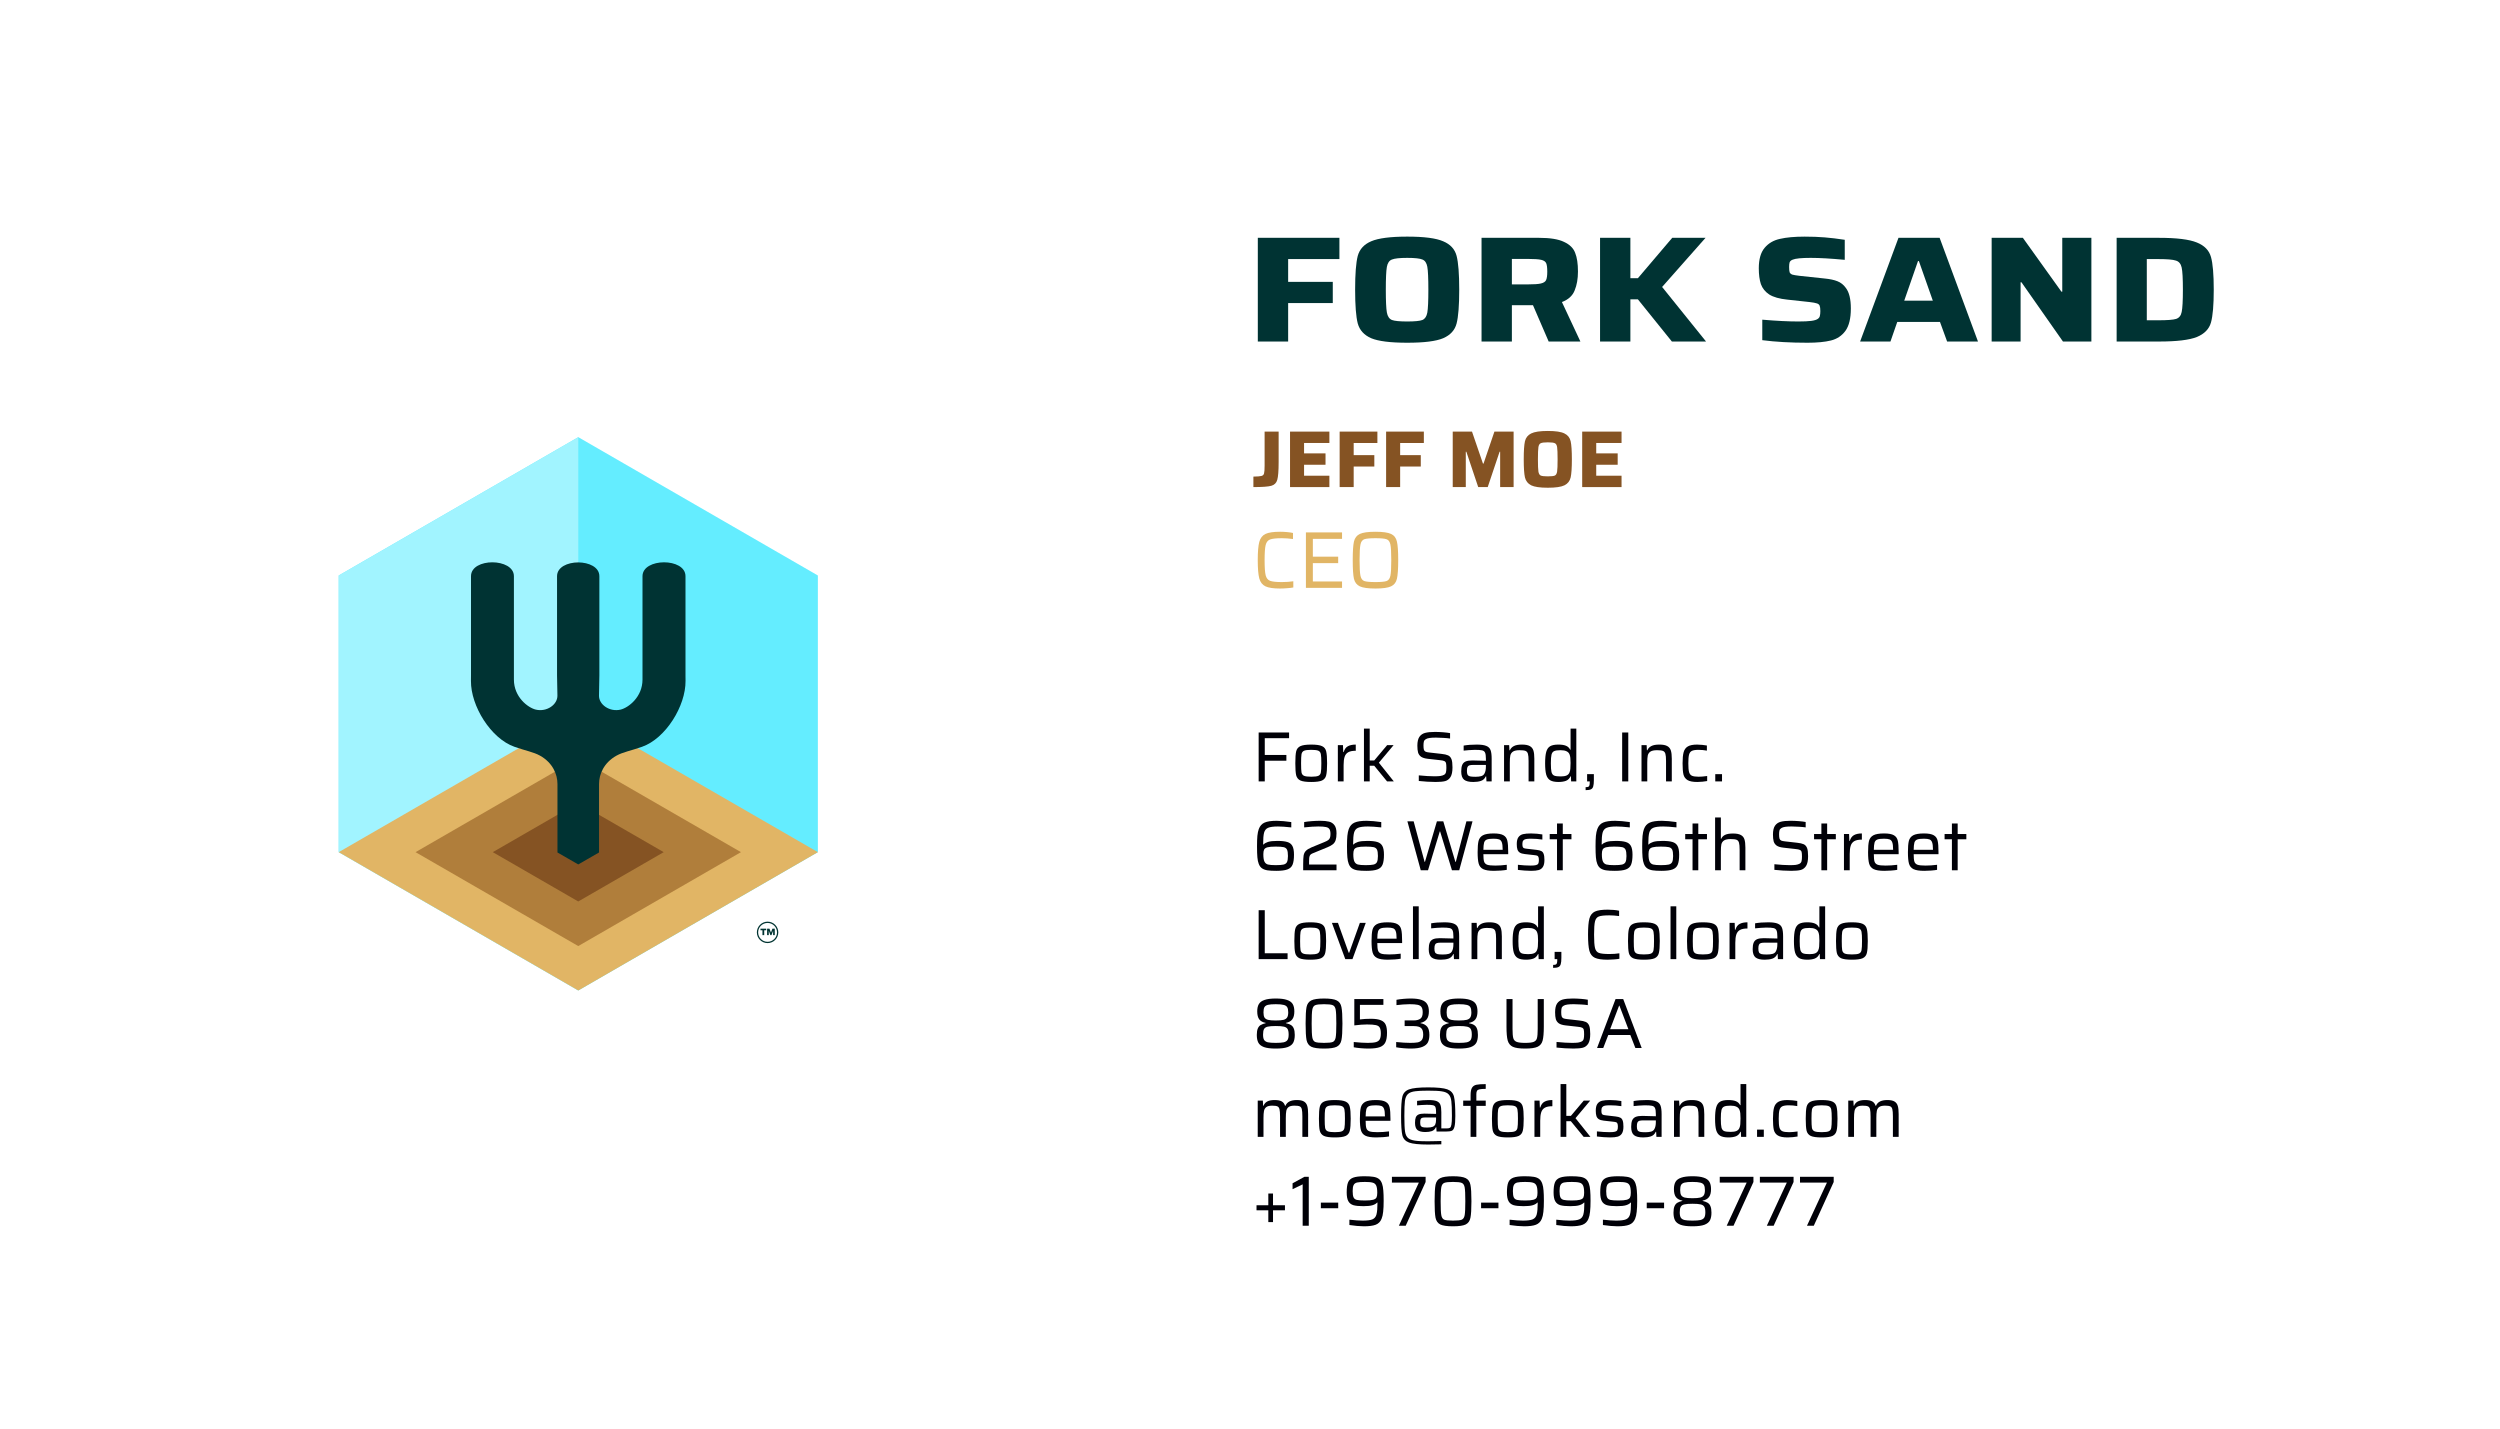 <?xml version="1.0" encoding="UTF-8" standalone="no"?>
<!-- Created with Inkscape (http://www.inkscape.org/) -->

<svg
   xmlns:dc="http://purl.org/dc/elements/1.1/"
   xmlns:cc="http://creativecommons.org/ns#"
   xmlns:rdf="http://www.w3.org/1999/02/22-rdf-syntax-ns#"
   xmlns:svg="http://www.w3.org/2000/svg"
   xmlns="http://www.w3.org/2000/svg"
   xmlns:sodipodi="http://sodipodi.sourceforge.net/DTD/sodipodi-0.dtd"
   xmlns:inkscape="http://www.inkscape.org/namespaces/inkscape"
   width="88.9mm"
   height="50.8mm"
   viewBox="0 0 88.9 50.8"
   version="1.1"
   id="svg8"
   inkscape:version="0.92.2 (5c3e80d, 2017-08-06)"
   sodipodi:docname="BC_Front.svg">
  <defs
     id="defs2" />
  <sodipodi:namedview
     id="base"
     pagecolor="#ffffff"
     bordercolor="#666666"
     borderopacity="1.0"
     inkscape:pageopacity="0.0"
     inkscape:pageshadow="2"
     inkscape:zoom="1.9999999"
     inkscape:cx="164.28579"
     inkscape:cy="51.490584"
     inkscape:document-units="mm"
     inkscape:current-layer="layer1"
     showgrid="false"
     inkscape:window-width="1366"
     inkscape:window-height="705"
     inkscape:window-x="-8"
     inkscape:window-y="-8"
     inkscape:window-maximized="1" />
  <g
     inkscape:label="Layer 1"
     inkscape:groupmode="layer"
     id="layer1"
     transform="translate(0,-246.2)">
    <g
       id="g2601"
       transform="translate(-47.36,-457.965)"
       inkscape:export-xdpi="1500"
       inkscape:export-ydpi="1500">
      <rect
         y="704.165"
         x="47.36"
         height="50.8"
         width="88.9"
         id="rect1449-9-2"
         style="opacity:1;fill:#ffffff;fill-opacity:1;stroke:none;stroke-width:0.338;stroke-miterlimit:4;stroke-dasharray:none;stroke-opacity:0.402"
         inkscape:export-xdpi="1500"
         inkscape:export-ydpi="1500" />
      <g
         aria-label="JEFF MOE
CEO
 
Fork Sand, Inc.
626 West 66th Street
Loveland, Colorado
80538 USA
moe@forksand.com
+1-970-999-8777"
         transform="matrix(0.158,0,0,0.158,16.851,682.153)"
         style="font-style:normal;font-variant:normal;font-weight:normal;font-stretch:normal;line-height:0.01%;font-family:Saira;-inkscape-font-specification:Saira;letter-spacing:0px;word-spacing:0px;opacity:1;fill:#000007;fill-opacity:1;stroke:none"
         id="flowRoot860-1">
        <path
           d="m 475.189,246.582 q 1.343,-0.018 1.815,-0.145 0.472,-0.127 0.581,-0.563 0.127,-0.454 0.127,-1.742 v -7.677 h 3.158 v 6.842 q 0,2.958 -0.309,4.011 -0.29,1.053 -1.343,1.343 -1.053,0.29 -4.029,0.29 z"
           style="font-style:normal;font-variant:normal;font-weight:bold;font-stretch:normal;font-size:18.149px;line-height:1.25;font-family:Saira;-inkscape-font-specification:'Saira, Bold';text-align:start;writing-mode:lr-tb;text-anchor:start;fill:#855323;fill-opacity:1"
           id="path846" />
        <path
           d="m 483.434,248.942 v -12.487 h 8.857 v 2.559 h -5.699 v 2.341 h 4.828 v 2.559 h -4.828 v 2.468 h 5.699 v 2.559 z"
           style="font-style:normal;font-variant:normal;font-weight:bold;font-stretch:normal;font-size:18.149px;line-height:1.25;font-family:Saira;-inkscape-font-specification:'Saira, Bold';text-align:start;writing-mode:lr-tb;text-anchor:start;fill:#855323;fill-opacity:1"
           id="path848" />
        <path
           d="m 494.6,248.942 v -12.487 h 8.494 v 2.559 h -5.336 v 2.741 h 4.646 v 2.559 h -4.646 v 4.628 z"
           style="font-style:normal;font-variant:normal;font-weight:bold;font-stretch:normal;font-size:18.149px;line-height:1.25;font-family:Saira;-inkscape-font-specification:'Saira, Bold';text-align:start;writing-mode:lr-tb;text-anchor:start;fill:#855323;fill-opacity:1"
           id="path850" />
        <path
           d="m 505.057,248.942 v -12.487 h 8.494 v 2.559 h -5.336 v 2.741 h 4.646 v 2.559 h -4.646 v 4.628 z"
           style="font-style:normal;font-variant:normal;font-weight:bold;font-stretch:normal;font-size:18.149px;line-height:1.25;font-family:Saira;-inkscape-font-specification:'Saira, Bold';text-align:start;writing-mode:lr-tb;text-anchor:start;fill:#855323;fill-opacity:1"
           id="path852" />
        <path
           d="m 530.722,248.942 v -7.949 h -0.127 l -2.668,7.949 h -2.142 l -2.668,-7.949 h -0.127 v 7.949 h -2.94 v -12.487 h 4.338 l 2.468,7.205 h 0.127 l 2.45,-7.205 h 4.319 v 12.487 z"
           style="font-style:normal;font-variant:normal;font-weight:bold;font-stretch:normal;font-size:18.149px;line-height:1.25;font-family:Saira;-inkscape-font-specification:'Saira, Bold';text-align:start;writing-mode:lr-tb;text-anchor:start;fill:#855323;fill-opacity:1"
           id="path854" />
        <path
           d="m 541.457,249.087 q -2.632,0 -3.757,-0.544 -1.107,-0.563 -1.397,-1.779 -0.272,-1.216 -0.272,-4.065 0,-2.849 0.272,-4.065 0.29,-1.216 1.397,-1.76 1.125,-0.563 3.757,-0.563 2.632,0 3.739,0.563 1.125,0.544 1.397,1.76 0.272,1.216 0.272,4.065 0,2.849 -0.272,4.065 -0.272,1.216 -1.397,1.779 -1.107,0.544 -3.739,0.544 z m 0,-2.559 q 1.18,0 1.579,-0.181 0.399,-0.2 0.508,-0.889 0.109,-0.69 0.109,-2.759 0,-2.069 -0.109,-2.759 -0.109,-0.69 -0.508,-0.871 -0.399,-0.2 -1.579,-0.2 -1.18,0 -1.597,0.2 -0.417,0.181 -0.526,0.889 -0.109,0.708 -0.109,2.741 0,2.033 0.109,2.741 0.109,0.708 0.526,0.907 0.417,0.181 1.597,0.181 z"
           style="font-style:normal;font-variant:normal;font-weight:bold;font-stretch:normal;font-size:18.149px;line-height:1.25;font-family:Saira;-inkscape-font-specification:'Saira, Bold';text-align:start;writing-mode:lr-tb;text-anchor:start;fill:#855323;fill-opacity:1"
           id="path856" />
        <path
           d="m 549.189,248.942 v -12.487 h 8.857 v 2.559 h -5.699 v 2.341 h 4.828 v 2.559 h -4.828 v 2.468 h 5.699 v 2.559 z"
           style="font-style:normal;font-variant:normal;font-weight:bold;font-stretch:normal;font-size:18.149px;line-height:1.25;font-family:Saira;-inkscape-font-specification:'Saira, Bold';text-align:start;writing-mode:lr-tb;text-anchor:start;fill:#855323;fill-opacity:1"
           id="path858" />
        <path
           d="m 484.173,271.537 q -0.563,0.109 -1.416,0.163 -0.835,0.073 -1.561,0.073 -2.25,0 -3.285,-0.49 -1.034,-0.49 -1.397,-1.779 -0.345,-1.307 -0.345,-4.12 0,-2.795 0.345,-4.102 0.363,-1.307 1.397,-1.797 1.034,-0.49 3.285,-0.49 0.744,0 1.561,0.073 0.817,0.073 1.343,0.2 v 1.361 q -1.361,-0.181 -2.505,-0.181 -1.906,0 -2.668,0.29 -0.744,0.29 -0.98,1.252 -0.236,0.962 -0.236,3.394 0,2.432 0.236,3.394 0.236,0.962 0.98,1.252 0.762,0.29 2.668,0.29 1.397,0 2.577,-0.181 z"
           style="font-style:normal;font-variant:normal;font-weight:normal;font-stretch:normal;font-size:18.149px;line-height:1.25;font-family:Saira;-inkscape-font-specification:'Saira, Normal';text-align:start;writing-mode:lr-tb;text-anchor:start;fill:#e1b565;fill-opacity:1"
           id="path860" />
        <path
           d="m 487.008,271.628 v -12.487 h 8.131 v 1.452 h -6.57 v 4.011 h 5.699 v 1.452 h -5.699 v 4.12 h 6.57 v 1.452 z"
           style="font-style:normal;font-variant:normal;font-weight:normal;font-stretch:normal;font-size:18.149px;line-height:1.25;font-family:Saira;-inkscape-font-specification:'Saira, Normal';text-align:start;writing-mode:lr-tb;text-anchor:start;fill:#e1b565;fill-opacity:1"
           id="path862" />
        <path
           d="m 502.662,271.773 q -2.486,0 -3.521,-0.49 -1.034,-0.49 -1.325,-1.706 -0.272,-1.234 -0.272,-4.192 0,-2.958 0.272,-4.174 0.29,-1.234 1.325,-1.724 1.034,-0.49 3.521,-0.49 2.468,0 3.503,0.49 1.053,0.49 1.325,1.724 0.29,1.216 0.29,4.174 0,2.958 -0.29,4.192 -0.272,1.216 -1.325,1.706 -1.034,0.49 -3.503,0.49 z m 0,-1.452 q 1.851,0 2.505,-0.236 0.653,-0.236 0.853,-1.18 0.2,-0.944 0.2,-3.521 0,-2.577 -0.2,-3.521 -0.2,-0.944 -0.853,-1.18 -0.653,-0.236 -2.505,-0.236 -1.851,0 -2.523,0.236 -0.653,0.236 -0.853,1.18 -0.2,0.944 -0.2,3.521 0,2.577 0.2,3.521 0.2,0.944 0.853,1.18 0.672,0.236 2.523,0.236 z"
           style="font-style:normal;font-variant:normal;font-weight:normal;font-stretch:normal;font-size:18.149px;line-height:1.25;font-family:Saira;-inkscape-font-specification:'Saira, Normal';text-align:start;writing-mode:lr-tb;text-anchor:start;fill:#e1b565;fill-opacity:1"
           id="path864" />
        <path
           d="m 476.371,315.183 v -11.008 h 6.848 v 1.28 h -5.472 v 3.776 h 4.864 v 1.296 h -4.864 v 4.656 z"
           style="font-size:16px;line-height:1.25;fill:#000007;fill-opacity:1"
           id="path866" />
        <path
           d="m 488.208,315.311 q -1.712,0 -2.448,-0.336 -0.736,-0.352 -0.944,-1.168 -0.192,-0.832 -0.192,-2.704 0,-1.872 0.192,-2.688 0.208,-0.832 0.944,-1.168 0.736,-0.352 2.448,-0.352 1.696,0 2.432,0.352 0.736,0.336 0.928,1.168 0.208,0.816 0.208,2.688 0,1.872 -0.208,2.704 -0.192,0.816 -0.928,1.168 -0.736,0.336 -2.432,0.336 z m 0,-1.184 q 1.168,0 1.616,-0.208 0.448,-0.208 0.544,-0.752 0.112,-0.56 0.112,-2.064 0,-1.504 -0.112,-2.048 -0.096,-0.56 -0.544,-0.768 -0.448,-0.208 -1.616,-0.208 -1.168,0 -1.632,0.208 -0.448,0.208 -0.56,0.768 -0.096,0.544 -0.096,2.048 0,1.504 0.096,2.064 0.112,0.544 0.56,0.752 0.464,0.208 1.632,0.208 z"
           style="font-size:16px;line-height:1.25;fill:#000007;fill-opacity:1"
           id="path868" />
        <path
           d="m 494.195,307.023 h 1.152 l 0.064,1.552 h 0.096 q 0.288,-0.96 0.96,-1.312 0.672,-0.368 1.76,-0.368 v 1.392 q -1.104,0 -1.696,0.336 -0.592,0.336 -0.816,1.04 -0.224,0.688 -0.224,1.872 v 3.648 h -1.296 z"
           style="font-size:16px;line-height:1.25;fill:#000007;fill-opacity:1"
           id="path870" />
        <path
           d="m 505.27,315.183 -2.88,-3.52 h -1.024 v 3.52 h -1.296 v -11.888 h 1.296 v 7.168 h 1.024 l 2.896,-3.44 h 1.456 l -3.312,3.952 3.36,4.208 z"
           style="font-size:16px;line-height:1.25;fill:#000007;fill-opacity:1"
           id="path872" />
        <path
           d="m 516.285,315.311 q -0.88,0 -1.968,-0.064 -1.072,-0.064 -1.904,-0.16 v -1.264 q 2.08,0.208 3.472,0.208 0.864,0 1.36,-0.064 0.512,-0.08 0.864,-0.272 0.32,-0.192 0.416,-0.56 0.096,-0.384 0.096,-1.008 0,-0.752 -0.08,-1.056 -0.08,-0.32 -0.384,-0.464 -0.288,-0.144 -1.008,-0.208 l -2.72,-0.304 q -0.992,-0.112 -1.504,-0.464 -0.496,-0.368 -0.672,-0.944 -0.16,-0.592 -0.16,-1.536 0,-1.312 0.448,-1.984 0.464,-0.672 1.28,-0.896 0.832,-0.224 2.224,-0.224 0.928,0 1.888,0.08 0.96,0.08 1.52,0.192 v 1.216 q -0.608,-0.096 -1.504,-0.144 -0.896,-0.064 -1.664,-0.064 -0.896,0 -1.44,0.08 -0.544,0.08 -0.848,0.272 -0.336,0.192 -0.432,0.512 -0.096,0.32 -0.096,0.912 0,0.656 0.096,0.96 0.096,0.288 0.368,0.432 0.272,0.128 0.896,0.192 l 2.688,0.304 q 0.96,0.096 1.488,0.336 0.528,0.24 0.768,0.864 0.224,0.576 0.224,1.84 0,1.456 -0.448,2.176 -0.448,0.704 -1.2,0.912 -0.752,0.192 -2.064,0.192 z"
           style="font-size:16px;line-height:1.25;fill:#000007;fill-opacity:1"
           id="path874" />
        <path
           d="m 524.652,315.311 q -1.408,0 -2.048,-0.512 -0.64,-0.528 -0.64,-1.856 0,-0.944 0.224,-1.472 0.224,-0.528 0.752,-0.768 0.544,-0.24 1.52,-0.24 0.464,0 3.056,0.08 v -0.48 q 0,-0.96 -0.192,-1.36 -0.176,-0.4 -0.672,-0.512 -0.48,-0.112 -1.648,-0.112 -0.512,0 -1.296,0.064 -0.768,0.048 -1.2,0.112 v -1.136 q 1.264,-0.224 2.96,-0.224 1.44,0 2.144,0.304 0.72,0.288 0.96,0.96 0.24,0.656 0.24,1.92 v 5.104 h -1.168 l -0.064,-1.136 h -0.096 q -0.336,0.768 -1.088,1.024 -0.736,0.24 -1.744,0.24 z m 0.496,-1.168 q 0.8,0 1.296,-0.144 0.512,-0.144 0.736,-0.56 0.336,-0.576 0.336,-1.6 v -0.368 h -2.72 q -0.672,0 -0.992,0.096 -0.304,0.096 -0.432,0.384 -0.128,0.272 -0.128,0.864 0,0.576 0.144,0.848 0.144,0.272 0.528,0.384 0.4,0.096 1.232,0.096 z"
           style="font-size:16px;line-height:1.25;fill:#000007;fill-opacity:1"
           id="path876" />
        <path
           d="m 537.121,310.591 q 0,-1.136 -0.144,-1.616 -0.144,-0.496 -0.544,-0.656 -0.4,-0.16 -1.344,-0.16 -1.008,0 -1.488,0.32 -0.464,0.32 -0.592,0.88 -0.112,0.56 -0.112,1.616 v 4.208 h -1.296 v -8.16 h 1.152 l 0.064,1.152 h 0.096 q 0.272,-0.624 0.896,-0.944 0.624,-0.336 1.808,-0.336 1.184,0 1.776,0.336 0.608,0.336 0.816,1.008 0.208,0.656 0.208,1.84 v 5.104 h -1.296 z"
           style="font-size:16px;line-height:1.25;fill:#000007;fill-opacity:1"
           id="path878" />
        <path
           d="m 543.867,315.311 q -1.216,0 -1.856,-0.368 -0.64,-0.368 -0.912,-1.248 -0.256,-0.896 -0.256,-2.576 0,-1.696 0.256,-2.592 0.256,-0.896 0.88,-1.264 0.64,-0.368 1.84,-0.368 1.056,0 1.696,0.256 0.656,0.256 0.96,0.896 h 0.096 v -4.752 h 1.296 v 11.888 h -1.168 l -0.048,-1.136 h -0.096 q -0.336,0.736 -1.024,1.008 -0.688,0.256 -1.664,0.256 z m 0.496,-1.248 q 0.832,0 1.312,-0.208 0.48,-0.224 0.656,-0.688 0.16,-0.368 0.192,-0.832 0.048,-0.48 0.048,-1.312 0,-0.688 -0.048,-1.136 -0.048,-0.448 -0.176,-0.768 -0.192,-0.496 -0.688,-0.72 -0.48,-0.24 -1.328,-0.24 -1.008,0 -1.456,0.208 -0.432,0.192 -0.592,0.784 -0.144,0.592 -0.144,1.952 0,1.392 0.144,1.984 0.16,0.592 0.592,0.784 0.448,0.192 1.488,0.192 z"
           style="font-size:16px;line-height:1.25;fill:#000007;fill-opacity:1"
           id="path880" />
        <path
           d="m 549.959,316.479 q 0.4,0 0.592,-0.08 0.192,-0.08 0.256,-0.304 0.08,-0.208 0.08,-0.64 v -0.272 h -0.592 v -1.632 h 1.52 v 1.328 q 0,0.96 -0.144,1.424 -0.128,0.48 -0.512,0.656 -0.384,0.192 -1.2,0.192 z"
           style="font-size:16px;line-height:1.25;fill:#000007;fill-opacity:1"
           id="path882" />
        <path
           d="m 558.184,315.183 v -11.008 h 1.376 v 11.008 z"
           style="font-size:16px;line-height:1.25;fill:#000007;fill-opacity:1"
           id="path884" />
        <path
           d="m 568.058,310.591 q 0,-1.136 -0.144,-1.616 -0.144,-0.496 -0.544,-0.656 -0.4,-0.16 -1.344,-0.16 -1.008,0 -1.488,0.32 -0.464,0.32 -0.592,0.88 -0.112,0.56 -0.112,1.616 v 4.208 h -1.296 v -8.16 h 1.152 l 0.064,1.152 h 0.096 q 0.272,-0.624 0.896,-0.944 0.624,-0.336 1.808,-0.336 1.184,0 1.776,0.336 0.608,0.336 0.816,1.008 0.208,0.656 0.208,1.84 v 5.104 h -1.296 z"
           style="font-size:16px;line-height:1.25;fill:#000007;fill-opacity:1"
           id="path886" />
        <path
           d="m 577.316,315.103 q -0.432,0.08 -1.056,0.144 -0.608,0.064 -1.168,0.064 -1.504,0 -2.208,-0.432 -0.704,-0.432 -0.912,-1.28 -0.192,-0.848 -0.192,-2.496 0,-1.616 0.24,-2.496 0.24,-0.88 0.944,-1.296 0.704,-0.416 2.08,-0.416 0.544,0 1.152,0.064 0.624,0.064 1.056,0.144 v 1.152 q -0.96,-0.176 -1.888,-0.176 -1.024,0 -1.504,0.24 -0.464,0.24 -0.624,0.848 -0.16,0.608 -0.16,1.936 0,1.344 0.16,1.968 0.176,0.608 0.64,0.832 0.48,0.224 1.536,0.224 0.784,0 1.904,-0.16 z"
           style="font-size:16px;line-height:1.25;fill:#000007;fill-opacity:1"
           id="path888" />
        <path
           d="m 579.139,315.183 v -1.632 h 1.52 v 1.632 z"
           style="font-size:16px;line-height:1.25;fill:#000007;fill-opacity:1"
           id="path890" />
        <path
           d="m 480.323,335.311 q -1.216,0 -1.952,-0.112 -0.736,-0.112 -1.232,-0.448 -0.496,-0.336 -0.752,-1.024 -0.224,-0.544 -0.304,-1.472 -0.08,-0.928 -0.08,-2.464 0,-1.424 0.08,-2.352 0.096,-0.928 0.32,-1.536 0.4,-1.072 1.312,-1.456 0.912,-0.4 2.72,-0.4 0.608,0 1.52,0.08 0.912,0.08 1.76,0.208 v 1.2 q -1.904,-0.208 -2.992,-0.208 -1.552,0 -2.24,0.304 -0.672,0.288 -0.896,1.104 -0.208,0.8 -0.208,2.64 h 0.096 q 0.32,-0.352 1.008,-0.576 0.704,-0.224 2.096,-0.224 1.456,0 2.224,0.24 0.784,0.224 1.152,0.88 0.368,0.656 0.368,1.984 0,1.472 -0.32,2.24 -0.304,0.752 -1.152,1.072 -0.832,0.32 -2.528,0.32 z m -0.128,-1.28 q 1.216,0 1.76,-0.128 0.56,-0.128 0.784,-0.544 0.224,-0.432 0.224,-1.376 0,-1.008 -0.208,-1.44 -0.208,-0.432 -0.752,-0.56 -0.544,-0.128 -1.808,-0.128 -1.248,0 -1.84,0.16 -0.576,0.16 -0.752,0.512 -0.176,0.352 -0.176,1.04 0,1.136 0.24,1.648 0.24,0.512 0.784,0.672 0.56,0.144 1.744,0.144 z"
           style="font-size:16px;line-height:1.25;fill:#000007;fill-opacity:1"
           id="path892" />
        <path
           d="m 487.719,333.887 h 6.176 v 1.296 h -7.504 v -1.312 q 0,-1.376 0.096,-2 0.112,-0.64 0.496,-1.04 0.384,-0.416 1.28,-0.8 1.728,-0.72 2.912,-1.2 0.592,-0.24 0.864,-0.448 0.288,-0.224 0.384,-0.528 0.112,-0.304 0.112,-0.832 0,-0.752 -0.24,-1.104 -0.224,-0.352 -0.784,-0.464 -0.544,-0.128 -1.696,-0.128 -1.264,0 -3.2,0.208 v -1.2 q 0.672,-0.128 1.696,-0.208 1.024,-0.08 1.92,-0.08 1.2,0 1.968,0.192 0.768,0.176 1.232,0.8 0.464,0.608 0.464,1.84 0,0.944 -0.192,1.52 -0.192,0.576 -0.624,0.928 -0.416,0.336 -1.168,0.656 l -3.312,1.36 q -0.56,0.208 -0.72,0.56 -0.096,0.224 -0.128,0.512 -0.032,0.288 -0.032,0.768 z"
           style="font-size:16px;line-height:1.25;fill:#000007;fill-opacity:1"
           id="path894" />
        <path
           d="m 500.573,335.311 q -1.216,0 -1.952,-0.112 -0.736,-0.112 -1.232,-0.448 -0.496,-0.336 -0.752,-1.024 -0.224,-0.544 -0.304,-1.472 -0.08,-0.928 -0.08,-2.464 0,-1.424 0.08,-2.352 0.096,-0.928 0.32,-1.536 0.4,-1.072 1.312,-1.456 0.912,-0.4 2.72,-0.4 0.608,0 1.52,0.08 0.912,0.08 1.76,0.208 v 1.2 q -1.904,-0.208 -2.992,-0.208 -1.552,0 -2.24,0.304 -0.672,0.288 -0.896,1.104 -0.208,0.8 -0.208,2.64 h 0.096 q 0.32,-0.352 1.008,-0.576 0.704,-0.224 2.096,-0.224 1.456,0 2.224,0.24 0.784,0.224 1.152,0.88 0.368,0.656 0.368,1.984 0,1.472 -0.32,2.24 -0.304,0.752 -1.152,1.072 -0.832,0.32 -2.528,0.32 z m -0.128,-1.28 q 1.216,0 1.76,-0.128 0.56,-0.128 0.784,-0.544 0.224,-0.432 0.224,-1.376 0,-1.008 -0.208,-1.44 -0.208,-0.432 -0.752,-0.56 -0.544,-0.128 -1.808,-0.128 -1.248,0 -1.84,0.16 -0.576,0.16 -0.752,0.512 -0.176,0.352 -0.176,1.04 0,1.136 0.24,1.648 0.24,0.512 0.784,0.672 0.56,0.144 1.744,0.144 z"
           style="font-size:16px;line-height:1.25;fill:#000007;fill-opacity:1"
           id="path896" />
        <path
           d="m 519.879,335.183 -2.672,-8.752 h -0.064 l -2.656,8.752 h -1.632 l -3.008,-11.008 h 1.408 l 2.464,9.12 h 0.08 l 2.688,-9.12 h 1.44 l 2.72,9.12 h 0.096 l 2.384,-9.12 h 1.376 l -2.992,11.008 z"
           style="font-size:16px;line-height:1.25;fill:#000007;fill-opacity:1"
           id="path898" />
        <path
           d="m 532.535,331.567 h -5.584 q 0,1.168 0.16,1.664 0.16,0.496 0.688,0.704 0.544,0.192 1.808,0.192 1.232,0 2.608,-0.176 v 1.136 q -0.512,0.096 -1.328,0.16 -0.816,0.064 -1.552,0.064 -1.648,0 -2.432,-0.384 -0.768,-0.384 -1.008,-1.232 -0.24,-0.848 -0.24,-2.576 0,-1.696 0.208,-2.544 0.224,-0.848 0.976,-1.264 0.768,-0.416 2.416,-0.416 1.536,0 2.224,0.416 0.688,0.4 0.864,1.232 0.192,0.816 0.192,2.56 z m -3.312,-3.488 q -1.04,0 -1.504,0.192 -0.448,0.176 -0.608,0.688 -0.144,0.496 -0.16,1.616 h 4.336 v -0.128 q 0,-1.056 -0.192,-1.552 -0.176,-0.496 -0.592,-0.656 -0.416,-0.16 -1.28,-0.16 z"
           style="font-size:16px;line-height:1.25;fill:#000007;fill-opacity:1"
           id="path900" />
        <path
           d="m 537.68,335.311 q -0.656,0 -1.488,-0.064 -0.832,-0.064 -1.472,-0.144 v -1.152 q 1.584,0.176 2.896,0.176 0.816,0 1.2,-0.112 0.384,-0.112 0.496,-0.352 0.128,-0.256 0.128,-0.752 0,-0.496 -0.096,-0.704 -0.08,-0.224 -0.272,-0.304 -0.192,-0.08 -0.672,-0.128 l -2.128,-0.24 q -0.736,-0.08 -1.136,-0.336 -0.384,-0.256 -0.528,-0.704 -0.144,-0.448 -0.144,-1.2 0,-1.04 0.368,-1.552 0.384,-0.528 1.04,-0.688 0.672,-0.16 1.792,-0.16 0.624,0 1.344,0.064 0.72,0.064 1.216,0.16 v 1.152 q -1.248,-0.192 -2.576,-0.192 -0.736,0 -1.12,0.08 -0.384,0.064 -0.592,0.32 -0.208,0.24 -0.208,0.768 0,0.464 0.08,0.672 0.08,0.208 0.272,0.288 0.192,0.08 0.64,0.128 l 2.208,0.256 q 0.704,0.08 1.056,0.272 0.368,0.176 0.528,0.64 0.176,0.464 0.176,1.376 0,1.008 -0.336,1.536 -0.32,0.528 -0.96,0.72 -0.624,0.176 -1.712,0.176 z"
           style="font-size:16px;line-height:1.25;fill:#000007;fill-opacity:1"
           id="path902" />
        <path
           d="m 543.523,335.183 v -6.976 h -1.648 v -1.184 h 1.648 v -2.368 h 1.296 v 2.368 h 1.952 v 1.184 h -1.952 v 6.976 z"
           style="font-size:16px;line-height:1.25;fill:#000007;fill-opacity:1"
           id="path904" />
        <path
           d="m 556.511,335.311 q -1.216,0 -1.952,-0.112 -0.736,-0.112 -1.232,-0.448 -0.496,-0.336 -0.752,-1.024 -0.224,-0.544 -0.304,-1.472 -0.08,-0.928 -0.08,-2.464 0,-1.424 0.08,-2.352 0.096,-0.928 0.32,-1.536 0.4,-1.072 1.312,-1.456 0.912,-0.4 2.72,-0.4 0.608,0 1.52,0.08 0.912,0.08 1.76,0.208 v 1.2 q -1.904,-0.208 -2.992,-0.208 -1.552,0 -2.24,0.304 -0.672,0.288 -0.896,1.104 -0.208,0.8 -0.208,2.64 h 0.096 q 0.32,-0.352 1.008,-0.576 0.704,-0.224 2.096,-0.224 1.456,0 2.224,0.24 0.784,0.224 1.152,0.88 0.368,0.656 0.368,1.984 0,1.472 -0.32,2.24 -0.304,0.752 -1.152,1.072 -0.832,0.32 -2.528,0.32 z m -0.128,-1.28 q 1.216,0 1.76,-0.128 0.56,-0.128 0.784,-0.544 0.224,-0.432 0.224,-1.376 0,-1.008 -0.208,-1.44 -0.208,-0.432 -0.752,-0.56 -0.544,-0.128 -1.808,-0.128 -1.248,0 -1.84,0.16 -0.576,0.16 -0.752,0.512 -0.176,0.352 -0.176,1.04 0,1.136 0.24,1.648 0.24,0.512 0.784,0.672 0.56,0.144 1.744,0.144 z"
           style="font-size:16px;line-height:1.25;fill:#000007;fill-opacity:1"
           id="path906" />
        <path
           d="m 567.011,335.311 q -1.216,0 -1.952,-0.112 -0.736,-0.112 -1.232,-0.448 -0.496,-0.336 -0.752,-1.024 -0.224,-0.544 -0.304,-1.472 -0.08,-0.928 -0.08,-2.464 0,-1.424 0.08,-2.352 0.096,-0.928 0.32,-1.536 0.4,-1.072 1.312,-1.456 0.912,-0.4 2.72,-0.4 0.608,0 1.52,0.08 0.912,0.08 1.76,0.208 v 1.2 q -1.904,-0.208 -2.992,-0.208 -1.552,0 -2.24,0.304 -0.672,0.288 -0.896,1.104 -0.208,0.8 -0.208,2.64 h 0.096 q 0.32,-0.352 1.008,-0.576 0.704,-0.224 2.096,-0.224 1.456,0 2.224,0.24 0.784,0.224 1.152,0.88 0.368,0.656 0.368,1.984 0,1.472 -0.32,2.24 -0.304,0.752 -1.152,1.072 -0.832,0.32 -2.528,0.32 z m -0.128,-1.28 q 1.216,0 1.76,-0.128 0.56,-0.128 0.784,-0.544 0.224,-0.432 0.224,-1.376 0,-1.008 -0.208,-1.44 -0.208,-0.432 -0.752,-0.56 -0.544,-0.128 -1.808,-0.128 -1.248,0 -1.84,0.16 -0.576,0.16 -0.752,0.512 -0.176,0.352 -0.176,1.04 0,1.136 0.24,1.648 0.24,0.512 0.784,0.672 0.56,0.144 1.744,0.144 z"
           style="font-size:16px;line-height:1.25;fill:#000007;fill-opacity:1"
           id="path908" />
        <path
           d="m 574.023,335.183 v -6.976 h -1.648 v -1.184 h 1.648 v -2.368 h 1.296 v 2.368 h 1.952 v 1.184 h -1.952 v 6.976 z"
           style="font-size:16px;line-height:1.25;fill:#000007;fill-opacity:1"
           id="path910" />
        <path
           d="m 584.621,330.591 q 0,-1.136 -0.144,-1.616 -0.144,-0.496 -0.544,-0.656 -0.4,-0.16 -1.344,-0.16 -1.008,0 -1.488,0.32 -0.464,0.32 -0.592,0.88 -0.112,0.56 -0.112,1.616 v 4.208 h -1.296 v -11.888 h 1.296 v 4.8 h 0.08 q 0.256,-0.576 0.864,-0.88 0.624,-0.304 1.776,-0.304 1.184,0 1.776,0.336 0.608,0.32 0.816,0.992 0.208,0.656 0.208,1.84 v 5.104 h -1.296 z"
           style="font-size:16px;line-height:1.25;fill:#000007;fill-opacity:1"
           id="path912" />
        <path
           d="m 596.317,335.311 q -0.88,0 -1.968,-0.064 -1.072,-0.064 -1.904,-0.16 v -1.264 q 2.08,0.208 3.472,0.208 0.864,0 1.36,-0.064 0.512,-0.08 0.864,-0.272 0.32,-0.192 0.416,-0.56 0.096,-0.384 0.096,-1.008 0,-0.752 -0.08,-1.056 -0.08,-0.32 -0.384,-0.464 -0.288,-0.144 -1.008,-0.208 l -2.72,-0.304 q -0.992,-0.112 -1.504,-0.464 -0.496,-0.368 -0.672,-0.944 -0.16,-0.592 -0.16,-1.536 0,-1.312 0.448,-1.984 0.464,-0.672 1.28,-0.896 0.832,-0.224 2.224,-0.224 0.928,0 1.888,0.08 0.96,0.08 1.52,0.192 v 1.216 q -0.608,-0.096 -1.504,-0.144 -0.896,-0.064 -1.664,-0.064 -0.896,0 -1.44,0.08 -0.544,0.08 -0.848,0.272 -0.336,0.192 -0.432,0.512 -0.096,0.32 -0.096,0.912 0,0.656 0.096,0.96 0.096,0.288 0.368,0.432 0.272,0.128 0.896,0.192 l 2.688,0.304 q 0.96,0.096 1.488,0.336 0.528,0.24 0.768,0.864 0.224,0.576 0.224,1.84 0,1.456 -0.448,2.176 -0.448,0.704 -1.2,0.912 -0.752,0.192 -2.064,0.192 z"
           style="font-size:16px;line-height:1.25;fill:#000007;fill-opacity:1"
           id="path914" />
        <path
           d="m 603.023,335.183 v -6.976 h -1.648 v -1.184 h 1.648 v -2.368 h 1.296 v 2.368 h 1.952 v 1.184 h -1.952 v 6.976 z"
           style="font-size:16px;line-height:1.25;fill:#000007;fill-opacity:1"
           id="path916" />
        <path
           d="m 608.101,327.023 h 1.152 l 0.064,1.552 h 0.096 q 0.288,-0.96 0.96,-1.312 0.672,-0.368 1.76,-0.368 v 1.392 q -1.104,0 -1.696,0.336 -0.592,0.336 -0.816,1.04 -0.224,0.688 -0.224,1.872 v 3.648 h -1.296 z"
           style="font-size:16px;line-height:1.25;fill:#000007;fill-opacity:1"
           id="path918" />
        <path
           d="m 620.41,331.567 h -5.584 q 0,1.168 0.16,1.664 0.16,0.496 0.688,0.704 0.544,0.192 1.808,0.192 1.232,0 2.608,-0.176 v 1.136 q -0.512,0.096 -1.328,0.16 -0.816,0.064 -1.552,0.064 -1.648,0 -2.432,-0.384 -0.768,-0.384 -1.008,-1.232 -0.24,-0.848 -0.24,-2.576 0,-1.696 0.208,-2.544 0.224,-0.848 0.976,-1.264 0.768,-0.416 2.416,-0.416 1.536,0 2.224,0.416 0.688,0.4 0.864,1.232 0.192,0.816 0.192,2.56 z m -3.312,-3.488 q -1.04,0 -1.504,0.192 -0.448,0.176 -0.608,0.688 -0.144,0.496 -0.16,1.616 h 4.336 v -0.128 q 0,-1.056 -0.192,-1.552 -0.176,-0.496 -0.592,-0.656 -0.416,-0.16 -1.28,-0.16 z"
           style="font-size:16px;line-height:1.25;fill:#000007;fill-opacity:1"
           id="path920" />
        <path
           d="m 629.379,331.567 h -5.584 q 0,1.168 0.16,1.664 0.16,0.496 0.688,0.704 0.544,0.192 1.808,0.192 1.232,0 2.608,-0.176 v 1.136 q -0.512,0.096 -1.328,0.16 -0.816,0.064 -1.552,0.064 -1.648,0 -2.432,-0.384 -0.768,-0.384 -1.008,-1.232 -0.24,-0.848 -0.24,-2.576 0,-1.696 0.208,-2.544 0.224,-0.848 0.976,-1.264 0.768,-0.416 2.416,-0.416 1.536,0 2.224,0.416 0.688,0.4 0.864,1.232 0.192,0.816 0.192,2.56 z m -3.312,-3.488 q -1.04,0 -1.504,0.192 -0.448,0.176 -0.608,0.688 -0.144,0.496 -0.16,1.616 h 4.336 v -0.128 q 0,-1.056 -0.192,-1.552 -0.176,-0.496 -0.592,-0.656 -0.416,-0.16 -1.28,-0.16 z"
           style="font-size:16px;line-height:1.25;fill:#000007;fill-opacity:1"
           id="path922" />
        <path
           d="m 632.398,335.183 v -6.976 h -1.648 v -1.184 h 1.648 v -2.368 h 1.296 v 2.368 h 1.952 v 1.184 h -1.952 v 6.976 z"
           style="font-size:16px;line-height:1.25;fill:#000007;fill-opacity:1"
           id="path924" />
        <path
           d="m 476.371,355.183 v -11.008 h 1.376 v 9.68 h 5.136 v 1.328 z"
           style="font-size:16px;line-height:1.25;fill:#000007;fill-opacity:1"
           id="path926" />
        <path
           d="m 487.989,355.311 q -1.712,0 -2.448,-0.336 -0.736,-0.352 -0.944,-1.168 -0.192,-0.832 -0.192,-2.704 0,-1.872 0.192,-2.688 0.208,-0.832 0.944,-1.168 0.736,-0.352 2.448,-0.352 1.696,0 2.432,0.352 0.736,0.336 0.928,1.168 0.208,0.816 0.208,2.688 0,1.872 -0.208,2.704 -0.192,0.816 -0.928,1.168 -0.736,0.336 -2.432,0.336 z m 0,-1.184 q 1.168,0 1.616,-0.208 0.448,-0.208 0.544,-0.752 0.112,-0.56 0.112,-2.064 0,-1.504 -0.112,-2.048 -0.096,-0.56 -0.544,-0.768 -0.448,-0.208 -1.616,-0.208 -1.168,0 -1.632,0.208 -0.448,0.208 -0.56,0.768 -0.096,0.544 -0.096,2.048 0,1.504 0.096,2.064 0.112,0.544 0.56,0.752 0.464,0.208 1.632,0.208 z"
           style="font-size:16px;line-height:1.25;fill:#000007;fill-opacity:1"
           id="path928" />
        <path
           d="m 495.868,355.183 -3.008,-8.16 h 1.36 l 2.416,6.72 h 0.112 l 2.4,-6.72 h 1.328 l -2.992,8.16 z"
           style="font-size:16px;line-height:1.25;fill:#000007;fill-opacity:1"
           id="path930" />
        <path
           d="m 508.66,351.567 h -5.584 q 0,1.168 0.16,1.664 0.16,0.496 0.688,0.704 0.544,0.192 1.808,0.192 1.232,0 2.608,-0.176 v 1.136 q -0.512,0.096 -1.328,0.16 -0.816,0.064 -1.552,0.064 -1.648,0 -2.432,-0.384 -0.768,-0.384 -1.008,-1.232 -0.24,-0.848 -0.24,-2.576 0,-1.696 0.208,-2.544 0.224,-0.848 0.976,-1.264 0.768,-0.416 2.416,-0.416 1.536,0 2.224,0.416 0.688,0.4 0.864,1.232 0.192,0.816 0.192,2.56 z m -3.312,-3.488 q -1.04,0 -1.504,0.192 -0.448,0.176 -0.608,0.688 -0.144,0.496 -0.16,1.616 h 4.336 v -0.128 q 0,-1.056 -0.192,-1.552 -0.176,-0.496 -0.592,-0.656 -0.416,-0.16 -1.28,-0.16 z"
           style="font-size:16px;line-height:1.25;fill:#000007;fill-opacity:1"
           id="path932" />
        <path
           d="m 511.101,355.183 v -11.888 h 1.296 v 11.888 z"
           style="font-size:16px;line-height:1.25;fill:#000007;fill-opacity:1"
           id="path934" />
        <path
           d="m 517.339,355.311 q -1.408,0 -2.048,-0.512 -0.64,-0.528 -0.64,-1.856 0,-0.944 0.224,-1.472 0.224,-0.528 0.752,-0.768 0.544,-0.24 1.52,-0.24 0.464,0 3.056,0.08 v -0.48 q 0,-0.96 -0.192,-1.36 -0.176,-0.4 -0.672,-0.512 -0.48,-0.112 -1.648,-0.112 -0.512,0 -1.296,0.064 -0.768,0.048 -1.2,0.112 v -1.136 q 1.264,-0.224 2.96,-0.224 1.44,0 2.144,0.304 0.72,0.288 0.96,0.96 0.24,0.656 0.24,1.92 v 5.104 h -1.168 l -0.064,-1.136 h -0.096 q -0.336,0.768 -1.088,1.024 -0.736,0.24 -1.744,0.24 z m 0.496,-1.168 q 0.8,0 1.296,-0.144 0.512,-0.144 0.736,-0.56 0.336,-0.576 0.336,-1.6 v -0.368 h -2.72 q -0.672,0 -0.992,0.096 -0.304,0.096 -0.432,0.384 -0.128,0.272 -0.128,0.864 0,0.576 0.144,0.848 0.144,0.272 0.528,0.384 0.4,0.096 1.232,0.096 z"
           style="font-size:16px;line-height:1.25;fill:#000007;fill-opacity:1"
           id="path936" />
        <path
           d="m 529.808,350.591 q 0,-1.136 -0.144,-1.616 -0.144,-0.496 -0.544,-0.656 -0.4,-0.16 -1.344,-0.16 -1.008,0 -1.488,0.32 -0.464,0.32 -0.592,0.88 -0.112,0.56 -0.112,1.616 v 4.208 h -1.296 v -8.16 h 1.152 l 0.064,1.152 h 0.096 q 0.272,-0.624 0.896,-0.944 0.624,-0.336 1.808,-0.336 1.184,0 1.776,0.336 0.608,0.336 0.816,1.008 0.208,0.656 0.208,1.84 v 5.104 h -1.296 z"
           style="font-size:16px;line-height:1.25;fill:#000007;fill-opacity:1"
           id="path938" />
        <path
           d="m 536.554,355.311 q -1.216,0 -1.856,-0.368 -0.64,-0.368 -0.912,-1.248 -0.256,-0.896 -0.256,-2.576 0,-1.696 0.256,-2.592 0.256,-0.896 0.88,-1.264 0.64,-0.368 1.84,-0.368 1.056,0 1.696,0.256 0.656,0.256 0.96,0.896 h 0.096 v -4.752 h 1.296 v 11.888 h -1.168 l -0.048,-1.136 h -0.096 q -0.336,0.736 -1.024,1.008 -0.688,0.256 -1.664,0.256 z m 0.496,-1.248 q 0.832,0 1.312,-0.208 0.48,-0.224 0.656,-0.688 0.16,-0.368 0.192,-0.832 0.048,-0.48 0.048,-1.312 0,-0.688 -0.048,-1.136 -0.048,-0.448 -0.176,-0.768 -0.192,-0.496 -0.688,-0.72 -0.48,-0.24 -1.328,-0.24 -1.008,0 -1.456,0.208 -0.432,0.192 -0.592,0.784 -0.144,0.592 -0.144,1.952 0,1.392 0.144,1.984 0.16,0.592 0.592,0.784 0.448,0.192 1.488,0.192 z"
           style="font-size:16px;line-height:1.25;fill:#000007;fill-opacity:1"
           id="path940" />
        <path
           d="m 542.647,356.479 q 0.4,0 0.592,-0.08 0.192,-0.08 0.256,-0.304 0.08,-0.208 0.08,-0.64 v -0.272 h -0.592 v -1.632 h 1.52 v 1.328 q 0,0.96 -0.144,1.424 -0.128,0.48 -0.512,0.656 -0.384,0.192 -1.2,0.192 z"
           style="font-size:16px;line-height:1.25;fill:#000007;fill-opacity:1"
           id="path942" />
        <path
           d="m 557.559,355.103 q -0.496,0.096 -1.248,0.144 -0.736,0.064 -1.376,0.064 -1.984,0 -2.896,-0.432 -0.912,-0.432 -1.232,-1.568 -0.304,-1.152 -0.304,-3.632 0,-2.464 0.304,-3.616 0.32,-1.152 1.232,-1.584 0.912,-0.432 2.896,-0.432 0.656,0 1.376,0.064 0.72,0.064 1.184,0.176 v 1.2 q -1.2,-0.16 -2.208,-0.16 -1.68,0 -2.352,0.256 -0.656,0.256 -0.864,1.104 -0.208,0.848 -0.208,2.992 0,2.144 0.208,2.992 0.208,0.848 0.864,1.104 0.672,0.256 2.352,0.256 1.232,0 2.272,-0.16 z"
           style="font-size:16px;line-height:1.25;fill:#000007;fill-opacity:1"
           id="path944" />
        <path
           d="m 563.083,355.311 q -1.712,0 -2.448,-0.336 -0.736,-0.352 -0.944,-1.168 -0.192,-0.832 -0.192,-2.704 0,-1.872 0.192,-2.688 0.208,-0.832 0.944,-1.168 0.736,-0.352 2.448,-0.352 1.696,0 2.432,0.352 0.736,0.336 0.928,1.168 0.208,0.816 0.208,2.688 0,1.872 -0.208,2.704 -0.192,0.816 -0.928,1.168 -0.736,0.336 -2.432,0.336 z m 0,-1.184 q 1.168,0 1.616,-0.208 0.448,-0.208 0.544,-0.752 0.112,-0.56 0.112,-2.064 0,-1.504 -0.112,-2.048 -0.096,-0.56 -0.544,-0.768 -0.448,-0.208 -1.616,-0.208 -1.168,0 -1.632,0.208 -0.448,0.208 -0.56,0.768 -0.096,0.544 -0.096,2.048 0,1.504 0.096,2.064 0.112,0.544 0.56,0.752 0.464,0.208 1.632,0.208 z"
           style="font-size:16px;line-height:1.25;fill:#000007;fill-opacity:1"
           id="path946" />
        <path
           d="m 569.07,355.183 v -11.888 h 1.296 v 11.888 z"
           style="font-size:16px;line-height:1.25;fill:#000007;fill-opacity:1"
           id="path948" />
        <path
           d="m 576.364,355.311 q -1.712,0 -2.448,-0.336 -0.736,-0.352 -0.944,-1.168 -0.192,-0.832 -0.192,-2.704 0,-1.872 0.192,-2.688 0.208,-0.832 0.944,-1.168 0.736,-0.352 2.448,-0.352 1.696,0 2.432,0.352 0.736,0.336 0.928,1.168 0.208,0.816 0.208,2.688 0,1.872 -0.208,2.704 -0.192,0.816 -0.928,1.168 -0.736,0.336 -2.432,0.336 z m 0,-1.184 q 1.168,0 1.616,-0.208 0.448,-0.208 0.544,-0.752 0.112,-0.56 0.112,-2.064 0,-1.504 -0.112,-2.048 -0.096,-0.56 -0.544,-0.768 -0.448,-0.208 -1.616,-0.208 -1.168,0 -1.632,0.208 -0.448,0.208 -0.56,0.768 -0.096,0.544 -0.096,2.048 0,1.504 0.096,2.064 0.112,0.544 0.56,0.752 0.464,0.208 1.632,0.208 z"
           style="font-size:16px;line-height:1.25;fill:#000007;fill-opacity:1"
           id="path950" />
        <path
           d="m 582.351,347.023 h 1.152 l 0.064,1.552 h 0.096 q 0.288,-0.96 0.96,-1.312 0.672,-0.368 1.76,-0.368 v 1.392 q -1.104,0 -1.696,0.336 -0.592,0.336 -0.816,1.04 -0.224,0.688 -0.224,1.872 v 3.648 h -1.296 z"
           style="font-size:16px;line-height:1.25;fill:#000007;fill-opacity:1"
           id="path952" />
        <path
           d="m 590.246,355.311 q -1.408,0 -2.048,-0.512 -0.64,-0.528 -0.64,-1.856 0,-0.944 0.224,-1.472 0.224,-0.528 0.752,-0.768 0.544,-0.24 1.52,-0.24 0.464,0 3.056,0.08 v -0.48 q 0,-0.96 -0.192,-1.36 -0.176,-0.4 -0.672,-0.512 -0.48,-0.112 -1.648,-0.112 -0.512,0 -1.296,0.064 -0.768,0.048 -1.2,0.112 v -1.136 q 1.264,-0.224 2.96,-0.224 1.44,0 2.144,0.304 0.72,0.288 0.96,0.96 0.24,0.656 0.24,1.92 v 5.104 h -1.168 l -0.064,-1.136 h -0.096 q -0.336,0.768 -1.088,1.024 -0.736,0.24 -1.744,0.24 z m 0.496,-1.168 q 0.8,0 1.296,-0.144 0.512,-0.144 0.736,-0.56 0.336,-0.576 0.336,-1.6 v -0.368 h -2.72 q -0.672,0 -0.992,0.096 -0.304,0.096 -0.432,0.384 -0.128,0.272 -0.128,0.864 0,0.576 0.144,0.848 0.144,0.272 0.528,0.384 0.4,0.096 1.232,0.096 z"
           style="font-size:16px;line-height:1.25;fill:#000007;fill-opacity:1"
           id="path954" />
        <path
           d="m 599.867,355.311 q -1.216,0 -1.856,-0.368 -0.64,-0.368 -0.912,-1.248 -0.256,-0.896 -0.256,-2.576 0,-1.696 0.256,-2.592 0.256,-0.896 0.88,-1.264 0.64,-0.368 1.84,-0.368 1.056,0 1.696,0.256 0.656,0.256 0.96,0.896 h 0.096 v -4.752 h 1.296 v 11.888 h -1.168 l -0.048,-1.136 h -0.096 q -0.336,0.736 -1.024,1.008 -0.688,0.256 -1.664,0.256 z m 0.496,-1.248 q 0.832,0 1.312,-0.208 0.48,-0.224 0.656,-0.688 0.16,-0.368 0.192,-0.832 0.048,-0.48 0.048,-1.312 0,-0.688 -0.048,-1.136 -0.048,-0.448 -0.176,-0.768 -0.192,-0.496 -0.688,-0.72 -0.48,-0.24 -1.328,-0.24 -1.008,0 -1.456,0.208 -0.432,0.192 -0.592,0.784 -0.144,0.592 -0.144,1.952 0,1.392 0.144,1.984 0.16,0.592 0.592,0.784 0.448,0.192 1.488,0.192 z"
           style="font-size:16px;line-height:1.25;fill:#000007;fill-opacity:1"
           id="path956" />
        <path
           d="m 609.895,355.311 q -1.712,0 -2.448,-0.336 -0.736,-0.352 -0.944,-1.168 -0.192,-0.832 -0.192,-2.704 0,-1.872 0.192,-2.688 0.208,-0.832 0.944,-1.168 0.736,-0.352 2.448,-0.352 1.696,0 2.432,0.352 0.736,0.336 0.928,1.168 0.208,0.816 0.208,2.688 0,1.872 -0.208,2.704 -0.192,0.816 -0.928,1.168 -0.736,0.336 -2.432,0.336 z m 0,-1.184 q 1.168,0 1.616,-0.208 0.448,-0.208 0.544,-0.752 0.112,-0.56 0.112,-2.064 0,-1.504 -0.112,-2.048 -0.096,-0.56 -0.544,-0.768 -0.448,-0.208 -1.616,-0.208 -1.168,0 -1.632,0.208 -0.448,0.208 -0.56,0.768 -0.096,0.544 -0.096,2.048 0,1.504 0.096,2.064 0.112,0.544 0.56,0.752 0.464,0.208 1.632,0.208 z"
           style="font-size:16px;line-height:1.25;fill:#000007;fill-opacity:1"
           id="path958" />
        <path
           d="m 480.227,375.311 q -1.744,0 -2.672,-0.336 -0.928,-0.352 -1.264,-1.008 -0.336,-0.656 -0.336,-1.728 0,-0.912 0.224,-1.44 0.224,-0.528 0.64,-0.784 0.432,-0.256 1.136,-0.416 v -0.064 q -0.992,-0.192 -1.456,-0.8 -0.448,-0.608 -0.448,-1.792 0,-1.024 0.368,-1.648 0.368,-0.624 1.28,-0.928 0.912,-0.32 2.528,-0.32 1.632,0 2.528,0.32 0.912,0.304 1.28,0.928 0.368,0.624 0.368,1.648 0,1.184 -0.464,1.792 -0.448,0.608 -1.44,0.8 v 0.064 q 0.72,0.16 1.136,0.416 0.432,0.256 0.64,0.784 0.224,0.528 0.224,1.44 0,1.072 -0.336,1.728 -0.336,0.656 -1.264,1.008 -0.928,0.336 -2.672,0.336 z m 0,-6.32 q 1.168,0 1.744,-0.144 0.592,-0.16 0.816,-0.544 0.24,-0.384 0.24,-1.136 0,-0.784 -0.224,-1.152 -0.208,-0.384 -0.8,-0.528 -0.576,-0.16 -1.776,-0.16 -1.184,0 -1.76,0.144 -0.576,0.144 -0.8,0.528 -0.208,0.384 -0.208,1.168 0,0.768 0.224,1.152 0.224,0.368 0.8,0.528 0.592,0.144 1.744,0.144 z m 0,5.04 q 1.184,0 1.776,-0.128 0.608,-0.144 0.864,-0.528 0.256,-0.384 0.256,-1.2 0,-0.864 -0.24,-1.264 -0.24,-0.4 -0.832,-0.528 -0.592,-0.144 -1.824,-0.144 -1.232,0 -1.824,0.144 -0.576,0.128 -0.816,0.528 -0.224,0.4 -0.224,1.264 0,0.816 0.24,1.2 0.256,0.384 0.848,0.528 0.592,0.128 1.776,0.128 z"
           style="font-size:16px;line-height:1.25;fill:#000007;fill-opacity:1"
           id="path960" />
        <path
           d="m 491.085,375.311 q -2.032,0 -2.88,-0.416 -0.832,-0.432 -1.056,-1.504 -0.208,-1.072 -0.208,-3.712 0,-2.64 0.208,-3.712 0.224,-1.072 1.056,-1.488 0.848,-0.432 2.88,-0.432 2.032,0 2.864,0.432 0.848,0.416 1.056,1.504 0.224,1.072 0.224,3.696 0,2.64 -0.224,3.712 -0.208,1.072 -1.056,1.504 -0.832,0.416 -2.864,0.416 z m 0,-1.28 q 1.472,0 1.968,-0.208 0.512,-0.224 0.656,-1.024 0.144,-0.8 0.144,-3.12 0,-2.32 -0.144,-3.12 -0.144,-0.8 -0.656,-1.008 -0.496,-0.224 -1.968,-0.224 -1.472,0 -1.984,0.224 -0.512,0.208 -0.656,1.008 -0.144,0.8 -0.144,3.12 0,2.32 0.144,3.12 0.144,0.8 0.656,1.024 0.512,0.208 1.984,0.208 z"
           style="font-size:16px;line-height:1.25;fill:#000007;fill-opacity:1"
           id="path962" />
        <path
           d="m 497.771,373.839 q 1.952,0.192 3.184,0.192 1.216,0 1.824,-0.176 0.624,-0.192 0.848,-0.64 0.24,-0.448 0.24,-1.296 0,-0.928 -0.256,-1.344 -0.24,-0.416 -0.88,-0.544 -0.624,-0.144 -1.984,-0.144 -1.152,0 -2.848,0.208 v -5.92 h 6.544 v 1.296 h -5.28 v 3.28 q 1.152,-0.144 2.448,-0.144 1.52,0 2.304,0.352 0.784,0.336 1.056,1.008 0.288,0.656 0.288,1.792 0,1.36 -0.352,2.112 -0.336,0.752 -1.232,1.104 -0.896,0.336 -2.608,0.336 -0.768,0 -1.712,-0.08 -0.928,-0.08 -1.584,-0.208 z"
           style="font-size:16px;line-height:1.25;fill:#000007;fill-opacity:1"
           id="path964" />
        <path
           d="m 510.589,375.311 q -0.736,0 -1.664,-0.08 -0.928,-0.08 -1.6,-0.208 v -1.184 q 1.888,0.192 3.168,0.192 1.088,0 1.68,-0.112 0.592,-0.128 0.912,-0.528 0.32,-0.4 0.32,-1.216 0,-1.072 -0.48,-1.488 -0.464,-0.432 -1.632,-0.432 h -2.064 v -1.28 h 2.064 q 0.944,0 1.472,-0.384 0.528,-0.384 0.528,-1.424 0,-0.832 -0.288,-1.216 -0.288,-0.384 -0.896,-0.496 -0.592,-0.128 -1.776,-0.128 -0.64,0 -1.472,0.064 -0.816,0.064 -1.472,0.144 v -1.2 q 0.64,-0.128 1.552,-0.208 0.912,-0.08 1.664,-0.08 1.552,0 2.432,0.32 0.896,0.304 1.264,0.944 0.384,0.624 0.384,1.632 0,1.152 -0.48,1.776 -0.464,0.608 -1.408,0.816 v 0.064 q 0.992,0.176 1.488,0.768 0.512,0.592 0.512,1.872 0,1.024 -0.336,1.68 -0.336,0.656 -1.264,1.024 -0.912,0.368 -2.608,0.368 z"
           style="font-size:16px;line-height:1.25;fill:#000007;fill-opacity:1"
           id="path966" />
        <path
           d="m 521.446,375.311 q -1.744,0 -2.672,-0.336 -0.928,-0.352 -1.264,-1.008 -0.336,-0.656 -0.336,-1.728 0,-0.912 0.224,-1.44 0.224,-0.528 0.64,-0.784 0.432,-0.256 1.136,-0.416 v -0.064 q -0.992,-0.192 -1.456,-0.8 -0.448,-0.608 -0.448,-1.792 0,-1.024 0.368,-1.648 0.368,-0.624 1.28,-0.928 0.912,-0.32 2.528,-0.32 1.632,0 2.528,0.32 0.912,0.304 1.28,0.928 0.368,0.624 0.368,1.648 0,1.184 -0.464,1.792 -0.448,0.608 -1.44,0.8 v 0.064 q 0.72,0.16 1.136,0.416 0.432,0.256 0.64,0.784 0.224,0.528 0.224,1.44 0,1.072 -0.336,1.728 -0.336,0.656 -1.264,1.008 -0.928,0.336 -2.672,0.336 z m 0,-6.32 q 1.168,0 1.744,-0.144 0.592,-0.16 0.816,-0.544 0.24,-0.384 0.24,-1.136 0,-0.784 -0.224,-1.152 -0.208,-0.384 -0.8,-0.528 -0.576,-0.16 -1.776,-0.16 -1.184,0 -1.76,0.144 -0.576,0.144 -0.8,0.528 -0.208,0.384 -0.208,1.168 0,0.768 0.224,1.152 0.224,0.368 0.8,0.528 0.592,0.144 1.744,0.144 z m 0,5.04 q 1.184,0 1.776,-0.128 0.608,-0.144 0.864,-0.528 0.256,-0.384 0.256,-1.2 0,-0.864 -0.24,-1.264 -0.24,-0.4 -0.832,-0.528 -0.592,-0.144 -1.824,-0.144 -1.232,0 -1.824,0.144 -0.576,0.128 -0.816,0.528 -0.224,0.4 -0.224,1.264 0,0.816 0.24,1.2 0.256,0.384 0.848,0.528 0.592,0.128 1.776,0.128 z"
           style="font-size:16px;line-height:1.25;fill:#000007;fill-opacity:1"
           id="path968" />
        <path
           d="m 540.55,364.175 v 6.192 q 0,2.144 -0.272,3.152 -0.272,0.992 -1.136,1.392 -0.864,0.4 -2.784,0.4 -1.92,0 -2.784,-0.4 -0.864,-0.416 -1.152,-1.408 -0.272,-0.992 -0.272,-3.136 v -6.192 h 1.36 v 6.72 q 0,1.44 0.16,2.048 0.16,0.608 0.736,0.848 0.576,0.24 1.952,0.24 1.376,0 1.936,-0.24 0.576,-0.24 0.72,-0.832 0.16,-0.608 0.16,-2.064 v -6.72 z"
           style="font-size:16px;line-height:1.25;fill:#000007;fill-opacity:1"
           id="path970" />
        <path
           d="m 547.285,375.311 q -0.88,0 -1.968,-0.064 -1.072,-0.064 -1.904,-0.16 v -1.264 q 2.08,0.208 3.472,0.208 0.864,0 1.36,-0.064 0.512,-0.08 0.864,-0.272 0.32,-0.192 0.416,-0.56 0.096,-0.384 0.096,-1.008 0,-0.752 -0.08,-1.056 -0.08,-0.32 -0.384,-0.464 -0.288,-0.144 -1.008,-0.208 l -2.72,-0.304 q -0.992,-0.112 -1.504,-0.464 -0.496,-0.368 -0.672,-0.944 -0.16,-0.592 -0.16,-1.536 0,-1.312 0.448,-1.984 0.464,-0.672 1.28,-0.896 0.832,-0.224 2.224,-0.224 0.928,0 1.888,0.08 0.96,0.08 1.52,0.192 v 1.216 q -0.608,-0.096 -1.504,-0.144 -0.896,-0.064 -1.664,-0.064 -0.896,0 -1.44,0.08 -0.544,0.08 -0.848,0.272 -0.336,0.192 -0.432,0.512 -0.096,0.32 -0.096,0.912 0,0.656 0.096,0.96 0.096,0.288 0.368,0.432 0.272,0.128 0.896,0.192 l 2.688,0.304 q 0.96,0.096 1.488,0.336 0.528,0.24 0.768,0.864 0.224,0.576 0.224,1.84 0,1.456 -0.448,2.176 -0.448,0.704 -1.2,0.912 -0.752,0.192 -2.064,0.192 z"
           style="font-size:16px;line-height:1.25;fill:#000007;fill-opacity:1"
           id="path972" />
        <path
           d="m 561.156,375.183 -1.136,-2.928 h -4.96 l -1.136,2.928 h -1.392 l 4.16,-11.008 h 1.728 l 4.16,11.008 z m -3.584,-9.52 h -0.08 l -2.016,5.296 h 4.112 z"
           style="font-size:16px;line-height:1.25;fill:#000007;fill-opacity:1"
           id="path974" />
        <path
           d="m 486.211,390.591 q 0,-1.152 -0.128,-1.632 -0.112,-0.48 -0.464,-0.64 -0.352,-0.16 -1.184,-0.16 -0.896,0 -1.312,0.304 -0.416,0.304 -0.528,0.864 -0.112,0.56 -0.112,1.648 v 4.208 h -1.296 v -4.592 q 0,-1.152 -0.128,-1.632 -0.112,-0.48 -0.464,-0.64 -0.352,-0.16 -1.184,-0.16 -0.896,0 -1.312,0.32 -0.416,0.304 -0.528,0.88 -0.112,0.56 -0.112,1.616 v 4.208 h -1.296 v -8.16 h 1.152 l 0.064,1.152 h 0.096 q 0.24,-0.624 0.816,-0.944 0.592,-0.336 1.664,-0.336 1.056,0 1.6,0.304 0.544,0.304 0.752,0.976 h 0.112 q 0.512,-1.28 2.544,-1.28 1.072,0 1.616,0.336 0.544,0.336 0.736,1.008 0.192,0.656 0.192,1.84 v 5.104 h -1.296 z"
           style="font-size:16px;line-height:1.25;fill:#000007;fill-opacity:1"
           id="path976" />
        <path
           d="m 493.52,395.311 q -1.712,0 -2.448,-0.336 -0.736,-0.352 -0.944,-1.168 -0.192,-0.832 -0.192,-2.704 0,-1.872 0.192,-2.688 0.208,-0.832 0.944,-1.168 0.736,-0.352 2.448,-0.352 1.696,0 2.432,0.352 0.736,0.336 0.928,1.168 0.208,0.816 0.208,2.688 0,1.872 -0.208,2.704 -0.192,0.816 -0.928,1.168 -0.736,0.336 -2.432,0.336 z m 0,-1.184 q 1.168,0 1.616,-0.208 0.448,-0.208 0.544,-0.752 0.112,-0.56 0.112,-2.064 0,-1.504 -0.112,-2.048 -0.096,-0.56 -0.544,-0.768 -0.448,-0.208 -1.616,-0.208 -1.168,0 -1.632,0.208 -0.448,0.208 -0.56,0.768 -0.096,0.544 -0.096,2.048 0,1.504 0.096,2.064 0.112,0.544 0.56,0.752 0.464,0.208 1.632,0.208 z"
           style="font-size:16px;line-height:1.25;fill:#000007;fill-opacity:1"
           id="path978" />
        <path
           d="m 506.035,391.567 h -5.584 q 0,1.168 0.16,1.664 0.16,0.496 0.688,0.704 0.544,0.192 1.808,0.192 1.232,0 2.608,-0.176 v 1.136 q -0.512,0.096 -1.328,0.16 -0.816,0.064 -1.552,0.064 -1.648,0 -2.432,-0.384 -0.768,-0.384 -1.008,-1.232 -0.24,-0.848 -0.24,-2.576 0,-1.696 0.208,-2.544 0.224,-0.848 0.976,-1.264 0.768,-0.416 2.416,-0.416 1.536,0 2.224,0.416 0.688,0.4 0.864,1.232 0.192,0.816 0.192,2.56 z m -3.312,-3.488 q -1.04,0 -1.504,0.192 -0.448,0.176 -0.608,0.688 -0.144,0.496 -0.16,1.616 h 4.336 v -0.128 q 0,-1.056 -0.192,-1.552 -0.176,-0.496 -0.592,-0.656 -0.416,-0.16 -1.28,-0.16 z"
           style="font-size:16px;line-height:1.25;fill:#000007;fill-opacity:1"
           id="path980" />
        <path
           d="m 514.524,396.911 q -3.088,0 -4.304,-0.448 -1.2,-0.448 -1.504,-1.632 -0.288,-1.2 -0.288,-4.352 0,-3.152 0.288,-4.352 0.304,-1.2 1.504,-1.632 1.216,-0.448 4.304,-0.448 3.088,0 4.288,0.432 1.216,0.432 1.52,1.632 0.304,1.2 0.304,4.368 0,1.68 -0.192,2.416 -0.192,0.736 -0.592,0.912 -0.4,0.176 -1.28,0.176 h -2.16 l -0.064,-0.976 h -0.08 q -0.304,0.656 -0.912,0.88 -0.608,0.208 -1.456,0.208 -1.232,0 -1.792,-0.448 -0.544,-0.464 -0.544,-1.616 0,-0.816 0.176,-1.248 0.192,-0.448 0.64,-0.64 0.448,-0.192 1.296,-0.192 0.928,0 2.624,0.064 v -0.416 q 0,-0.8 -0.144,-1.12 -0.144,-0.32 -0.56,-0.416 -0.4,-0.096 -1.408,-0.096 -0.464,0 -1.168,0.048 -0.704,0.032 -0.992,0.08 v -1.008 q 1.296,-0.192 2.576,-0.192 1.248,0 1.856,0.256 0.608,0.256 0.816,0.816 0.208,0.56 0.208,1.632 v 3.68 h 1.264 q 0.48,0 0.688,-0.144 0.224,-0.144 0.32,-0.72 0.112,-0.592 0.112,-1.936 0,-2.288 -0.128,-3.312 -0.112,-1.024 -0.592,-1.536 -0.464,-0.528 -1.552,-0.688 -0.928,-0.16 -3.088,-0.16 -1.888,0 -2.832,0.128 -1.216,0.144 -1.728,0.656 -0.512,0.496 -0.656,1.52 -0.128,1.024 -0.128,3.392 0,2.512 0.16,3.552 0.16,1.04 0.784,1.504 0.624,0.464 2.128,0.576 0.688,0.064 2.288,0.064 0.848,0 1.776,-0.032 0.928,-0.016 1.184,-0.032 v 0.752 q -1.008,0.048 -2.96,0.048 z m -0.224,-3.824 q 0.8,0 1.216,-0.16 0.432,-0.16 0.608,-0.544 0.176,-0.384 0.176,-1.12 v -0.448 h -2.32 q -0.544,0 -0.8,0.08 -0.256,0.08 -0.352,0.32 -0.096,0.224 -0.096,0.736 0,0.496 0.112,0.736 0.128,0.224 0.448,0.32 0.32,0.08 1.008,0.08 z"
           style="font-size:16px;line-height:1.25;fill:#000007;fill-opacity:1"
           id="path982" />
        <path
           d="m 524.07,388.207 h -1.664 v -1.184 h 1.664 v -1.216 q 0,-1.152 0.32,-1.68 0.32,-0.528 0.992,-0.672 0.672,-0.144 2.096,-0.144 v 1.072 q -0.928,0 -1.36,0.096 -0.432,0.08 -0.592,0.32 -0.16,0.24 -0.16,0.768 v 1.456 h 2.112 v 1.184 h -2.112 v 6.976 h -1.296 z"
           style="font-size:16px;line-height:1.25;fill:#000007;fill-opacity:1"
           id="path984" />
        <path
           d="m 532.458,395.311 q -1.712,0 -2.448,-0.336 -0.736,-0.352 -0.944,-1.168 -0.192,-0.832 -0.192,-2.704 0,-1.872 0.192,-2.688 0.208,-0.832 0.944,-1.168 0.736,-0.352 2.448,-0.352 1.696,0 2.432,0.352 0.736,0.336 0.928,1.168 0.208,0.816 0.208,2.688 0,1.872 -0.208,2.704 -0.192,0.816 -0.928,1.168 -0.736,0.336 -2.432,0.336 z m 0,-1.184 q 1.168,0 1.616,-0.208 0.448,-0.208 0.544,-0.752 0.112,-0.56 0.112,-2.064 0,-1.504 -0.112,-2.048 -0.096,-0.56 -0.544,-0.768 -0.448,-0.208 -1.616,-0.208 -1.168,0 -1.632,0.208 -0.448,0.208 -0.56,0.768 -0.096,0.544 -0.096,2.048 0,1.504 0.096,2.064 0.112,0.544 0.56,0.752 0.464,0.208 1.632,0.208 z"
           style="font-size:16px;line-height:1.25;fill:#000007;fill-opacity:1"
           id="path986" />
        <path
           d="m 538.445,387.023 h 1.152 l 0.064,1.552 h 0.096 q 0.288,-0.96 0.96,-1.312 0.672,-0.368 1.76,-0.368 v 1.392 q -1.104,0 -1.696,0.336 -0.592,0.336 -0.816,1.04 -0.224,0.688 -0.224,1.872 v 3.648 h -1.296 z"
           style="font-size:16px;line-height:1.25;fill:#000007;fill-opacity:1"
           id="path988" />
        <path
           d="m 549.52,395.183 -2.88,-3.52 h -1.024 v 3.52 h -1.296 v -11.888 h 1.296 v 7.168 h 1.024 l 2.896,-3.44 h 1.456 l -3.312,3.952 3.36,4.208 z"
           style="font-size:16px;line-height:1.25;fill:#000007;fill-opacity:1"
           id="path990" />
        <path
           d="m 555.461,395.311 q -0.656,0 -1.488,-0.064 -0.832,-0.064 -1.472,-0.144 v -1.152 q 1.584,0.176 2.896,0.176 0.816,0 1.2,-0.112 0.384,-0.112 0.496,-0.352 0.128,-0.256 0.128,-0.752 0,-0.496 -0.096,-0.704 -0.08,-0.224 -0.272,-0.304 -0.192,-0.08 -0.672,-0.128 l -2.128,-0.24 q -0.736,-0.08 -1.136,-0.336 -0.384,-0.256 -0.528,-0.704 -0.144,-0.448 -0.144,-1.2 0,-1.04 0.368,-1.552 0.384,-0.528 1.04,-0.688 0.672,-0.16 1.792,-0.16 0.624,0 1.344,0.064 0.72,0.064 1.216,0.16 v 1.152 q -1.248,-0.192 -2.576,-0.192 -0.736,0 -1.12,0.08 -0.384,0.064 -0.592,0.32 -0.208,0.24 -0.208,0.768 0,0.464 0.08,0.672 0.08,0.208 0.272,0.288 0.192,0.08 0.64,0.128 l 2.208,0.256 q 0.704,0.08 1.056,0.272 0.368,0.176 0.528,0.64 0.176,0.464 0.176,1.376 0,1.008 -0.336,1.536 -0.32,0.528 -0.96,0.72 -0.624,0.176 -1.712,0.176 z"
           style="font-size:16px;line-height:1.25;fill:#000007;fill-opacity:1"
           id="path992" />
        <path
           d="m 562.902,395.311 q -1.408,0 -2.048,-0.512 -0.64,-0.528 -0.64,-1.856 0,-0.944 0.224,-1.472 0.224,-0.528 0.752,-0.768 0.544,-0.24 1.52,-0.24 0.464,0 3.056,0.08 v -0.48 q 0,-0.96 -0.192,-1.36 -0.176,-0.4 -0.672,-0.512 -0.48,-0.112 -1.648,-0.112 -0.512,0 -1.296,0.064 -0.768,0.048 -1.2,0.112 v -1.136 q 1.264,-0.224 2.96,-0.224 1.44,0 2.144,0.304 0.72,0.288 0.96,0.96 0.24,0.656 0.24,1.92 v 5.104 h -1.168 l -0.064,-1.136 h -0.096 q -0.336,0.768 -1.088,1.024 -0.736,0.24 -1.744,0.24 z m 0.496,-1.168 q 0.8,0 1.296,-0.144 0.512,-0.144 0.736,-0.56 0.336,-0.576 0.336,-1.6 v -0.368 h -2.72 q -0.672,0 -0.992,0.096 -0.304,0.096 -0.432,0.384 -0.128,0.272 -0.128,0.864 0,0.576 0.144,0.848 0.144,0.272 0.528,0.384 0.4,0.096 1.232,0.096 z"
           style="font-size:16px;line-height:1.25;fill:#000007;fill-opacity:1"
           id="path994" />
        <path
           d="m 575.371,390.591 q 0,-1.136 -0.144,-1.616 -0.144,-0.496 -0.544,-0.656 -0.4,-0.16 -1.344,-0.16 -1.008,0 -1.488,0.32 -0.464,0.32 -0.592,0.88 -0.112,0.56 -0.112,1.616 v 4.208 h -1.296 v -8.16 h 1.152 l 0.064,1.152 h 0.096 q 0.272,-0.624 0.896,-0.944 0.624,-0.336 1.808,-0.336 1.184,0 1.776,0.336 0.608,0.336 0.816,1.008 0.208,0.656 0.208,1.84 v 5.104 h -1.296 z"
           style="font-size:16px;line-height:1.25;fill:#000007;fill-opacity:1"
           id="path996" />
        <path
           d="m 582.117,395.311 q -1.216,0 -1.856,-0.368 -0.64,-0.368 -0.912,-1.248 -0.256,-0.896 -0.256,-2.576 0,-1.696 0.256,-2.592 0.256,-0.896 0.88,-1.264 0.64,-0.368 1.84,-0.368 1.056,0 1.696,0.256 0.656,0.256 0.96,0.896 h 0.096 v -4.752 h 1.296 v 11.888 h -1.168 l -0.048,-1.136 h -0.096 q -0.336,0.736 -1.024,1.008 -0.688,0.256 -1.664,0.256 z m 0.496,-1.248 q 0.832,0 1.312,-0.208 0.48,-0.224 0.656,-0.688 0.16,-0.368 0.192,-0.832 0.048,-0.48 0.048,-1.312 0,-0.688 -0.048,-1.136 -0.048,-0.448 -0.176,-0.768 -0.192,-0.496 -0.688,-0.72 -0.48,-0.24 -1.328,-0.24 -1.008,0 -1.456,0.208 -0.432,0.192 -0.592,0.784 -0.144,0.592 -0.144,1.952 0,1.392 0.144,1.984 0.16,0.592 0.592,0.784 0.448,0.192 1.488,0.192 z"
           style="font-size:16px;line-height:1.25;fill:#000007;fill-opacity:1"
           id="path998" />
        <path
           d="m 588.545,395.183 v -1.632 h 1.52 v 1.632 z"
           style="font-size:16px;line-height:1.25;fill:#000007;fill-opacity:1"
           id="path1000" />
        <path
           d="m 597.66,395.103 q -0.432,0.08 -1.056,0.144 -0.608,0.064 -1.168,0.064 -1.504,0 -2.208,-0.432 -0.704,-0.432 -0.912,-1.28 -0.192,-0.848 -0.192,-2.496 0,-1.616 0.24,-2.496 0.24,-0.88 0.944,-1.296 0.704,-0.416 2.08,-0.416 0.544,0 1.152,0.064 0.624,0.064 1.056,0.144 v 1.152 q -0.96,-0.176 -1.888,-0.176 -1.024,0 -1.504,0.24 -0.464,0.24 -0.624,0.848 -0.16,0.608 -0.16,1.936 0,1.344 0.16,1.968 0.176,0.608 0.64,0.832 0.48,0.224 1.536,0.224 0.784,0 1.904,-0.16 z"
           style="font-size:16px;line-height:1.25;fill:#000007;fill-opacity:1"
           id="path1002" />
        <path
           d="m 603.083,395.311 q -1.712,0 -2.448,-0.336 -0.736,-0.352 -0.944,-1.168 -0.192,-0.832 -0.192,-2.704 0,-1.872 0.192,-2.688 0.208,-0.832 0.944,-1.168 0.736,-0.352 2.448,-0.352 1.696,0 2.432,0.352 0.736,0.336 0.928,1.168 0.208,0.816 0.208,2.688 0,1.872 -0.208,2.704 -0.192,0.816 -0.928,1.168 -0.736,0.336 -2.432,0.336 z m 0,-1.184 q 1.168,0 1.616,-0.208 0.448,-0.208 0.544,-0.752 0.112,-0.56 0.112,-2.064 0,-1.504 -0.112,-2.048 -0.096,-0.56 -0.544,-0.768 -0.448,-0.208 -1.616,-0.208 -1.168,0 -1.632,0.208 -0.448,0.208 -0.56,0.768 -0.096,0.544 -0.096,2.048 0,1.504 0.096,2.064 0.112,0.544 0.56,0.752 0.464,0.208 1.632,0.208 z"
           style="font-size:16px;line-height:1.25;fill:#000007;fill-opacity:1"
           id="path1004" />
        <path
           d="m 619.118,390.591 q 0,-1.152 -0.128,-1.632 -0.112,-0.48 -0.464,-0.64 -0.352,-0.16 -1.184,-0.16 -0.896,0 -1.312,0.304 -0.416,0.304 -0.528,0.864 -0.112,0.56 -0.112,1.648 v 4.208 h -1.296 v -4.592 q 0,-1.152 -0.128,-1.632 -0.112,-0.48 -0.464,-0.64 -0.352,-0.16 -1.184,-0.16 -0.896,0 -1.312,0.32 -0.416,0.304 -0.528,0.88 -0.112,0.56 -0.112,1.616 v 4.208 h -1.296 v -8.16 h 1.152 l 0.064,1.152 h 0.096 q 0.24,-0.624 0.816,-0.944 0.592,-0.336 1.664,-0.336 1.056,0 1.6,0.304 0.544,0.304 0.752,0.976 h 0.112 q 0.512,-1.28 2.544,-1.28 1.072,0 1.616,0.336 0.544,0.336 0.736,1.008 0.192,0.656 0.192,1.84 v 5.104 h -1.296 z"
           style="font-size:16px;line-height:1.25;fill:#000007;fill-opacity:1"
           id="path1006" />
        <path
           d="m 478.547,414.367 v -2.656 h -2.656 v -1.136 h 2.656 v -2.64 h 1.056 v 2.64 h 2.688 v 1.136 h -2.688 v 2.656 z"
           style="font-size:16px;line-height:1.25;fill:#000007;fill-opacity:1"
           id="path1008" />
        <path
           d="m 486.276,415.183 v -9.312 l -2.272,1.088 v -1.328 l 2.672,-1.456 h 0.976 v 11.008 z"
           style="font-size:16px;line-height:1.25;fill:#000007;fill-opacity:1"
           id="path1010" />
        <path
           d="m 490.372,411.247 v -1.264 h 3.904 v 1.264 z"
           style="font-size:16px;line-height:1.25;fill:#000007;fill-opacity:1"
           id="path1012" />
        <path
           d="m 500.057,415.311 q -0.624,0 -1.552,-0.08 -0.912,-0.08 -1.712,-0.208 v -1.2 q 1.84,0.208 2.976,0.208 1.552,0 2.224,-0.288 0.688,-0.304 0.896,-1.104 0.224,-0.816 0.224,-2.656 h -0.096 q -0.304,0.352 -0.992,0.576 -0.688,0.224 -2.096,0.224 -1.456,0 -2.24,-0.224 -0.768,-0.24 -1.136,-0.896 -0.368,-0.656 -0.368,-1.984 0,-1.488 0.304,-2.24 0.304,-0.752 1.136,-1.072 0.848,-0.32 2.544,-0.32 1.28,0 2.032,0.128 0.752,0.112 1.232,0.48 0.48,0.368 0.72,1.104 0.208,0.592 0.272,1.488 0.08,0.88 0.08,2.32 0,1.52 -0.112,2.48 -0.096,0.96 -0.368,1.6 -0.4,0.96 -1.312,1.312 -0.912,0.352 -2.656,0.352 z m 0.24,-5.808 q 1.248,0 1.824,-0.16 0.592,-0.16 0.768,-0.512 0.176,-0.352 0.176,-1.04 0,-1.136 -0.24,-1.648 -0.24,-0.512 -0.8,-0.656 -0.544,-0.16 -1.728,-0.16 -1.216,0 -1.776,0.128 -0.544,0.128 -0.768,0.56 -0.224,0.416 -0.224,1.36 0,1.008 0.208,1.44 0.208,0.432 0.752,0.56 0.544,0.128 1.808,0.128 z"
           style="font-size:16px;line-height:1.25;fill:#000007;fill-opacity:1"
           id="path1014" />
        <path
           d="m 507.933,415.183 4.496,-9.712 h -6.064 v -1.296 h 7.584 v 1.168 l -4.48,9.84 z"
           style="font-size:16px;line-height:1.25;fill:#000007;fill-opacity:1"
           id="path1016" />
        <path
           d="m 520.116,415.311 q -2.032,0 -2.88,-0.416 -0.832,-0.432 -1.056,-1.504 -0.208,-1.072 -0.208,-3.712 0,-2.64 0.208,-3.712 0.224,-1.072 1.056,-1.488 0.848,-0.432 2.88,-0.432 2.032,0 2.864,0.432 0.848,0.416 1.056,1.504 0.224,1.072 0.224,3.696 0,2.64 -0.224,3.712 -0.208,1.072 -1.056,1.504 -0.832,0.416 -2.864,0.416 z m 0,-1.28 q 1.472,0 1.968,-0.208 0.512,-0.224 0.656,-1.024 0.144,-0.8 0.144,-3.12 0,-2.32 -0.144,-3.12 -0.144,-0.8 -0.656,-1.008 -0.496,-0.224 -1.968,-0.224 -1.472,0 -1.984,0.224 -0.512,0.208 -0.656,1.008 -0.144,0.8 -0.144,3.12 0,2.32 0.144,3.12 0.144,0.8 0.656,1.024 0.512,0.208 1.984,0.208 z"
           style="font-size:16px;line-height:1.25;fill:#000007;fill-opacity:1"
           id="path1018" />
        <path
           d="m 526.434,411.247 v -1.264 h 3.904 v 1.264 z"
           style="font-size:16px;line-height:1.25;fill:#000007;fill-opacity:1"
           id="path1020" />
        <path
           d="m 536.119,415.311 q -0.624,0 -1.552,-0.08 -0.912,-0.08 -1.712,-0.208 v -1.2 q 1.84,0.208 2.976,0.208 1.552,0 2.224,-0.288 0.688,-0.304 0.896,-1.104 0.224,-0.816 0.224,-2.656 h -0.096 q -0.304,0.352 -0.992,0.576 -0.688,0.224 -2.096,0.224 -1.456,0 -2.24,-0.224 -0.768,-0.24 -1.136,-0.896 -0.368,-0.656 -0.368,-1.984 0,-1.488 0.304,-2.24 0.304,-0.752 1.136,-1.072 0.848,-0.32 2.544,-0.32 1.28,0 2.032,0.128 0.752,0.112 1.232,0.48 0.48,0.368 0.72,1.104 0.208,0.592 0.272,1.488 0.08,0.88 0.08,2.32 0,1.52 -0.112,2.48 -0.096,0.96 -0.368,1.6 -0.4,0.96 -1.312,1.312 -0.912,0.352 -2.656,0.352 z m 0.24,-5.808 q 1.248,0 1.824,-0.16 0.592,-0.16 0.768,-0.512 0.176,-0.352 0.176,-1.04 0,-1.136 -0.24,-1.648 -0.24,-0.512 -0.8,-0.656 -0.544,-0.16 -1.728,-0.16 -1.216,0 -1.776,0.128 -0.544,0.128 -0.768,0.56 -0.224,0.416 -0.224,1.36 0,1.008 0.208,1.44 0.208,0.432 0.752,0.56 0.544,0.128 1.808,0.128 z"
           style="font-size:16px;line-height:1.25;fill:#000007;fill-opacity:1"
           id="path1022" />
        <path
           d="m 546.619,415.311 q -0.624,0 -1.552,-0.08 -0.912,-0.08 -1.712,-0.208 v -1.2 q 1.84,0.208 2.976,0.208 1.552,0 2.224,-0.288 0.688,-0.304 0.896,-1.104 0.224,-0.816 0.224,-2.656 h -0.096 q -0.304,0.352 -0.992,0.576 -0.688,0.224 -2.096,0.224 -1.456,0 -2.24,-0.224 -0.768,-0.24 -1.136,-0.896 -0.368,-0.656 -0.368,-1.984 0,-1.488 0.304,-2.24 0.304,-0.752 1.136,-1.072 0.848,-0.32 2.544,-0.32 1.28,0 2.032,0.128 0.752,0.112 1.232,0.48 0.48,0.368 0.72,1.104 0.208,0.592 0.272,1.488 0.08,0.88 0.08,2.32 0,1.52 -0.112,2.48 -0.096,0.96 -0.368,1.6 -0.4,0.96 -1.312,1.312 -0.912,0.352 -2.656,0.352 z m 0.24,-5.808 q 1.248,0 1.824,-0.16 0.592,-0.16 0.768,-0.512 0.176,-0.352 0.176,-1.04 0,-1.136 -0.24,-1.648 -0.24,-0.512 -0.8,-0.656 -0.544,-0.16 -1.728,-0.16 -1.216,0 -1.776,0.128 -0.544,0.128 -0.768,0.56 -0.224,0.416 -0.224,1.36 0,1.008 0.208,1.44 0.208,0.432 0.752,0.56 0.544,0.128 1.808,0.128 z"
           style="font-size:16px;line-height:1.25;fill:#000007;fill-opacity:1"
           id="path1024" />
        <path
           d="m 557.119,415.311 q -0.624,0 -1.552,-0.08 -0.912,-0.08 -1.712,-0.208 v -1.2 q 1.84,0.208 2.976,0.208 1.552,0 2.224,-0.288 0.688,-0.304 0.896,-1.104 0.224,-0.816 0.224,-2.656 h -0.096 q -0.304,0.352 -0.992,0.576 -0.688,0.224 -2.096,0.224 -1.456,0 -2.24,-0.224 -0.768,-0.24 -1.136,-0.896 -0.368,-0.656 -0.368,-1.984 0,-1.488 0.304,-2.24 0.304,-0.752 1.136,-1.072 0.848,-0.32 2.544,-0.32 1.28,0 2.032,0.128 0.752,0.112 1.232,0.48 0.48,0.368 0.72,1.104 0.208,0.592 0.272,1.488 0.08,0.88 0.08,2.32 0,1.52 -0.112,2.48 -0.096,0.96 -0.368,1.6 -0.4,0.96 -1.312,1.312 -0.912,0.352 -2.656,0.352 z m 0.24,-5.808 q 1.248,0 1.824,-0.16 0.592,-0.16 0.768,-0.512 0.176,-0.352 0.176,-1.04 0,-1.136 -0.24,-1.648 -0.24,-0.512 -0.8,-0.656 -0.544,-0.16 -1.728,-0.16 -1.216,0 -1.776,0.128 -0.544,0.128 -0.768,0.56 -0.224,0.416 -0.224,1.36 0,1.008 0.208,1.44 0.208,0.432 0.752,0.56 0.544,0.128 1.808,0.128 z"
           style="font-size:16px;line-height:1.25;fill:#000007;fill-opacity:1"
           id="path1026" />
        <path
           d="m 563.715,411.247 v -1.264 h 3.904 v 1.264 z"
           style="font-size:16px;line-height:1.25;fill:#000007;fill-opacity:1"
           id="path1028" />
        <path
           d="m 574.009,415.311 q -1.744,0 -2.672,-0.336 -0.928,-0.352 -1.264,-1.008 -0.336,-0.656 -0.336,-1.728 0,-0.912 0.224,-1.44 0.224,-0.528 0.64,-0.784 0.432,-0.256 1.136,-0.416 v -0.064 q -0.992,-0.192 -1.456,-0.8 -0.448,-0.608 -0.448,-1.792 0,-1.024 0.368,-1.648 0.368,-0.624 1.28,-0.928 0.912,-0.32 2.528,-0.32 1.632,0 2.528,0.32 0.912,0.304 1.28,0.928 0.368,0.624 0.368,1.648 0,1.184 -0.464,1.792 -0.448,0.608 -1.44,0.8 v 0.064 q 0.72,0.16 1.136,0.416 0.432,0.256 0.64,0.784 0.224,0.528 0.224,1.44 0,1.072 -0.336,1.728 -0.336,0.656 -1.264,1.008 -0.928,0.336 -2.672,0.336 z m 0,-6.32 q 1.168,0 1.744,-0.144 0.592,-0.16 0.816,-0.544 0.24,-0.384 0.24,-1.136 0,-0.784 -0.224,-1.152 -0.208,-0.384 -0.8,-0.528 -0.576,-0.16 -1.776,-0.16 -1.184,0 -1.76,0.144 -0.576,0.144 -0.8,0.528 -0.208,0.384 -0.208,1.168 0,0.768 0.224,1.152 0.224,0.368 0.8,0.528 0.592,0.144 1.744,0.144 z m 0,5.04 q 1.184,0 1.776,-0.128 0.608,-0.144 0.864,-0.528 0.256,-0.384 0.256,-1.2 0,-0.864 -0.24,-1.264 -0.24,-0.4 -0.832,-0.528 -0.592,-0.144 -1.824,-0.144 -1.232,0 -1.824,0.144 -0.576,0.128 -0.816,0.528 -0.224,0.4 -0.224,1.264 0,0.816 0.24,1.2 0.256,0.384 0.848,0.528 0.592,0.128 1.776,0.128 z"
           style="font-size:16px;line-height:1.25;fill:#000007;fill-opacity:1"
           id="path1030" />
        <path
           d="m 581.714,415.183 4.496,-9.712 h -6.064 v -1.296 h 7.584 v 1.168 l -4.48,9.84 z"
           style="font-size:16px;line-height:1.25;fill:#000007;fill-opacity:1"
           id="path1032" />
        <path
           d="m 590.745,415.183 4.496,-9.712 h -6.064 v -1.296 h 7.584 v 1.168 l -4.48,9.84 z"
           style="font-size:16px;line-height:1.25;fill:#000007;fill-opacity:1"
           id="path1034" />
        <path
           d="m 599.777,415.183 4.496,-9.712 h -6.064 v -1.296 h 7.584 v 1.168 l -4.48,9.84 z"
           style="font-size:16px;line-height:1.25;fill:#000007;fill-opacity:1"
           id="path1036" />
      </g>
      <g
         transform="matrix(1.68,0,0,1.68,16.091,818.617)"
         id="g4496-8">
        <path
           style="opacity:1;fill:#64edff;fill-opacity:1;stroke:none;stroke-width:0.028;stroke-miterlimit:4;stroke-dasharray:none;stroke-opacity:1"
           inkscape:transform-center-y="1.0261877e-006"
           d="m 35.924,-55.945 v 5.856 l -5.071,2.928 -5.071,-2.928 v -5.856 0 l 5.071,-2.928 z"
           id="path945-2-8-9"
           inkscape:connector-curvature="0"
           sodipodi:nodetypes="cccccccc" />
        <path
           style="opacity:1;fill:#a1f4ff;fill-opacity:1;stroke:none;stroke-width:0.028;stroke-miterlimit:4;stroke-dasharray:none;stroke-opacity:1"
           inkscape:transform-center-y="1.0261877e-006"
           d="m 30.853,-47.161 -5.071,-2.928 v -5.856 l 5.071,-2.928 z"
           id="path945-5-9-5"
           inkscape:connector-curvature="0"
           sodipodi:nodetypes="ccccc" />
        <path
           style="opacity:1;fill:#e1b565;fill-opacity:1;stroke:none;stroke-width:0.028;stroke-miterlimit:4;stroke-dasharray:none;stroke-opacity:1"
           inkscape:transform-center-y="1.0261877e-006"
           d="m 35.924,-50.089 -5.071,2.928 -5.071,-2.928 v 0 l 5.071,-2.928 z"
           id="path945-3-0"
           inkscape:connector-curvature="0"
           sodipodi:nodetypes="ccccccc" />
        <path
           style="opacity:1;fill:#b07e3b;fill-opacity:1;stroke:none;stroke-width:0.019;stroke-miterlimit:4;stroke-dasharray:none;stroke-opacity:1"
           d="m 34.296,-50.089 -3.444,1.988 -3.444,-1.988 v 0 l 3.444,-1.988 z"
           id="path945-4-90-0"
           inkscape:connector-curvature="0"
           sodipodi:nodetypes="ccccccc" />
        <path
           style="opacity:1;fill:#855323;fill-opacity:1;stroke:none;stroke-width:0.01;stroke-miterlimit:4;stroke-dasharray:none;stroke-opacity:1"
           d="m 32.661,-50.089 -1.809,1.044 -1.809,-1.044 v 0 l 1.809,-1.044 z"
           id="path945-4-9-9-4"
           inkscape:connector-curvature="0"
           sodipodi:nodetypes="ccccccc" />
        <path
           style="opacity:1;fill:#003333;fill-opacity:1;stroke:none;stroke-width:0.09;stroke-miterlimit:4;stroke-dasharray:none;stroke-opacity:1"
           d="m 29.037,-56.224 c -0.227,-7.65e-4 -0.455,0.096 -0.455,0.294 v 2.096 l -0.001,0.12 c -0.005,0.531 0.421,1.22 0.921,1.395 0.242,0.085 0.406,0.112 0.54,0.187 0.272,0.151 0.37,0.399 0.37,0.599 v 1.451 l 0.44,0.253 0.44,-0.253 v -1.451 c 0,-0.2 0.098,-0.448 0.37,-0.599 0.135,-0.075 0.298,-0.102 0.54,-0.187 0.501,-0.175 0.926,-0.865 0.921,-1.395 l -0.001,-0.12 v -2.096 c 0,-0.197 -0.227,-0.294 -0.455,-0.294 -0.227,7.65e-4 -0.455,0.099 -0.455,0.294 v 2.096 0.093 c 0,0.369 -0.298,0.595 -0.464,0.635 -0.232,0.055 -0.461,-0.106 -0.457,-0.298 l 0.008,-0.429 v -2.096 c 0,-0.195 -0.223,-0.292 -0.448,-0.293 -0.225,0.001 -0.448,0.098 -0.448,0.293 v 2.096 l 0.008,0.429 c 0.004,0.193 -0.226,0.353 -0.457,0.298 -0.166,-0.039 -0.464,-0.265 -0.464,-0.635 v -0.093 -2.096 c 0,-0.194 -0.227,-0.293 -0.455,-0.294 z"
           id="rect1039-2-3-4"
           inkscape:connector-curvature="0"
           sodipodi:nodetypes="cscccsscccsccccscscscccscsccsscscc" />
        <g
           transform="matrix(1.002,0,0,1.002,-0.068,0.093)"
           id="g1246-8">
          <ellipse
             ry="0.213"
             rx="0.213"
             cy="-48.387"
             cx="34.858"
             id="path1170-3"
             style="opacity:1;fill:none;fill-opacity:1;stroke:#003331;stroke-width:0.027;stroke-linecap:butt;stroke-linejoin:round;stroke-miterlimit:4;stroke-dasharray:none;stroke-dashoffset:0;stroke-opacity:1" />
          <g
             aria-label="™"
             transform="matrix(0.146,0,0,0.146,37.338,-149.504)"
             style="font-style:normal;font-variant:normal;font-weight:normal;font-stretch:normal;line-height:0.01%;font-family:Saira;-inkscape-font-specification:Saira;letter-spacing:0px;word-spacing:0px;fill:#003331;fill-opacity:1;stroke:none"
             id="flowRoot860-1-4-0-6">
            <path
               d="m -17.73,692.981 v -0.703 h -0.286 v -0.233 h 0.833 v 0.233 h -0.289 v 0.703 z m 0.672,0 v -0.936 h 0.345 l 0.205,0.538 h 0.019 l 0.199,-0.538 h 0.345 v 0.936 h -0.243 v -0.603 h -0.012 l -0.224,0.603 h -0.159 l -0.221,-0.603 h -0.012 v 0.603 z"
               style="font-style:normal;font-variant:normal;font-weight:bold;font-stretch:normal;font-size:3.11px;line-height:1.25;font-family:Saira;-inkscape-font-specification:'Saira Bold';fill:#003331;fill-opacity:1"
               id="path843" />
          </g>
        </g>
      </g>
      <g
         aria-label="FORK SAND"
         transform="matrix(0.155,0,0,0.134,70.889,708.906)"
         style="font-style:normal;font-weight:normal;font-size:40px;line-height:125%;font-family:sans-serif;letter-spacing:0px;word-spacing:0px;fill:#003333;fill-opacity:1;stroke:none;stroke-width:1px;stroke-linecap:butt;stroke-linejoin:miter;stroke-opacity:1"
         id="flowRoot1139-2">
        <path
           d="m 136.766,55.253 v -27.52 h 18.72 v 5.64 h -11.76 v 6.04 h 10.24 v 5.64 h -10.24 v 10.2 z"
           style="font-style:normal;font-variant:normal;font-weight:bold;font-stretch:normal;font-family:Saira;-inkscape-font-specification:'Saira Bold';fill:#003333;fill-opacity:1"
           id="path1039" />
        <path
           d="m 171.053,55.573 q -5.8,0 -8.28,-1.2 -2.44,-1.24 -3.08,-3.92 -0.6,-2.68 -0.6,-8.96 0,-6.28 0.6,-8.96 0.64,-2.68 3.08,-3.88 2.48,-1.24 8.28,-1.24 5.8,0 8.24,1.24 2.48,1.2 3.08,3.88 0.6,2.68 0.6,8.96 0,6.28 -0.6,8.96 -0.6,2.68 -3.08,3.92 -2.44,1.2 -8.24,1.2 z m 0,-5.64 q 2.6,0 3.48,-0.4 0.88,-0.44 1.12,-1.96 0.24,-1.52 0.24,-6.08 0,-4.56 -0.24,-6.08 -0.24,-1.52 -1.12,-1.92 -0.88,-0.44 -3.48,-0.44 -2.6,0 -3.52,0.44 -0.92,0.4 -1.16,1.96 -0.24,1.56 -0.24,6.04 0,4.48 0.24,6.04 0.24,1.56 1.16,2 0.92,0.4 3.52,0.4 z"
           style="font-style:normal;font-variant:normal;font-weight:bold;font-stretch:normal;font-family:Saira;-inkscape-font-specification:'Saira Bold';fill:#003333;fill-opacity:1"
           id="path1041" />
        <path
           d="m 203.494,55.253 -3.6,-9.64 h -4.84 v 9.64 h -6.96 v -27.52 h 13.2 q 3.8,0 5.72,1.08 1.96,1.04 2.56,2.92 0.64,1.84 0.64,4.96 0,2.88 -0.76,5 -0.72,2.12 -2.92,3.08 l 4.24,10.48 z m -4.84,-15.16 q 2.16,0 3.04,-0.24 0.92,-0.24 1.2,-0.88 0.28,-0.68 0.28,-2.24 0,-1.6 -0.24,-2.24 -0.24,-0.68 -1.16,-0.92 -0.88,-0.24 -3.04,-0.24 h -3.68 v 6.76 z"
           style="font-style:normal;font-variant:normal;font-weight:bold;font-stretch:normal;font-family:Saira;-inkscape-font-specification:'Saira Bold';fill:#003333;fill-opacity:1"
           id="path1043" />
        <path
           d="m 231.761,55.253 -7.8,-11.2 h -1.72 v 11.2 h -6.96 v -27.52 h 6.96 v 10.72 h 1.72 l 7.88,-10.72 h 7.64 l -9.96,13.04 10.08,14.48 z"
           style="font-style:normal;font-variant:normal;font-weight:bold;font-stretch:normal;font-family:Saira;-inkscape-font-specification:'Saira Bold';fill:#003333;fill-opacity:1"
           id="path1045" />
        <path
           d="m 262.861,55.573 q -5.84,0 -10.36,-0.68 v -5.44 q 4.88,0.48 8.24,0.48 1.96,0 3,-0.16 1.04,-0.16 1.48,-0.52 0.4,-0.32 0.48,-0.76 0.12,-0.48 0.12,-1.32 0,-1 -0.16,-1.44 -0.16,-0.44 -0.64,-0.6 -0.48,-0.2 -1.68,-0.36 l -5.08,-0.64 q -2.72,-0.32 -4.16,-1.36 -1.4,-1.08 -1.92,-2.76 -0.48,-1.68 -0.48,-4.2 0,-3.56 1.32,-5.4 1.32,-1.84 3.52,-2.4 2.24,-0.6 5.68,-0.6 2.52,0 4.6,0.2 2.12,0.2 4.6,0.64 v 5.32 q -4.76,-0.52 -7.8,-0.52 -3.2,0 -4.16,0.48 -0.52,0.24 -0.68,0.68 -0.12,0.44 -0.12,1.24 0,1 0.12,1.44 0.16,0.4 0.6,0.6 0.48,0.16 1.64,0.32 l 5.84,0.72 q 1.76,0.2 2.88,0.72 1.16,0.52 1.92,1.76 1.16,1.72 1.16,5.48 0,3.92 -1.24,5.92 -1.24,1.96 -3.32,2.56 -2.08,0.6 -5.4,0.6 z"
           style="font-style:normal;font-variant:normal;font-weight:bold;font-stretch:normal;font-family:Saira;-inkscape-font-specification:'Saira Bold';fill:#003333;fill-opacity:1"
           id="path1047" />
        <path
           d="m 294.907,55.253 -1.64,-5.2 h -9.8 l -1.56,5.2 h -6.96 l 8.8,-27.52 h 9.44 l 8.8,27.52 z m -6.48,-21.36 h -0.2 l -3.16,10.52 h 6.56 z"
           style="font-style:normal;font-variant:normal;font-weight:bold;font-stretch:normal;font-family:Saira;-inkscape-font-specification:'Saira Bold';fill:#003333;fill-opacity:1"
           id="path1049" />
        <path
           d="m 321.483,55.253 -9.52,-15.72 h -0.2 v 15.72 h -6.64 v -27.52 h 7.16 l 8.84,14.28 h 0.2 v -14.28 h 6.68 v 27.52 z"
           style="font-style:normal;font-variant:normal;font-weight:bold;font-stretch:normal;font-family:Saira;-inkscape-font-specification:'Saira Bold';fill:#003333;fill-opacity:1"
           id="path1051" />
        <path
           d="m 333.797,27.733 h 9.72 q 6.08,0 8.68,1.24 2.6,1.2 3.24,3.84 0.64,2.6 0.64,8.68 0,6.08 -0.64,8.72 -0.64,2.6 -3.24,3.84 -2.6,1.2 -8.68,1.2 h -9.72 z m 9.56,21.88 q 3.08,0 4.08,-0.36 1.04,-0.4 1.28,-1.84 0.28,-1.48 0.28,-5.92 0,-4.4 -0.28,-5.88 -0.28,-1.48 -1.32,-1.84 -1,-0.4 -4.04,-0.4 h -2.64 v 16.24 z"
           style="font-style:normal;font-variant:normal;font-weight:bold;font-stretch:normal;font-family:Saira;-inkscape-font-specification:'Saira Bold';fill:#003333;fill-opacity:1"
           id="path1053" />
      </g>
    </g>
  </g>
</svg>
